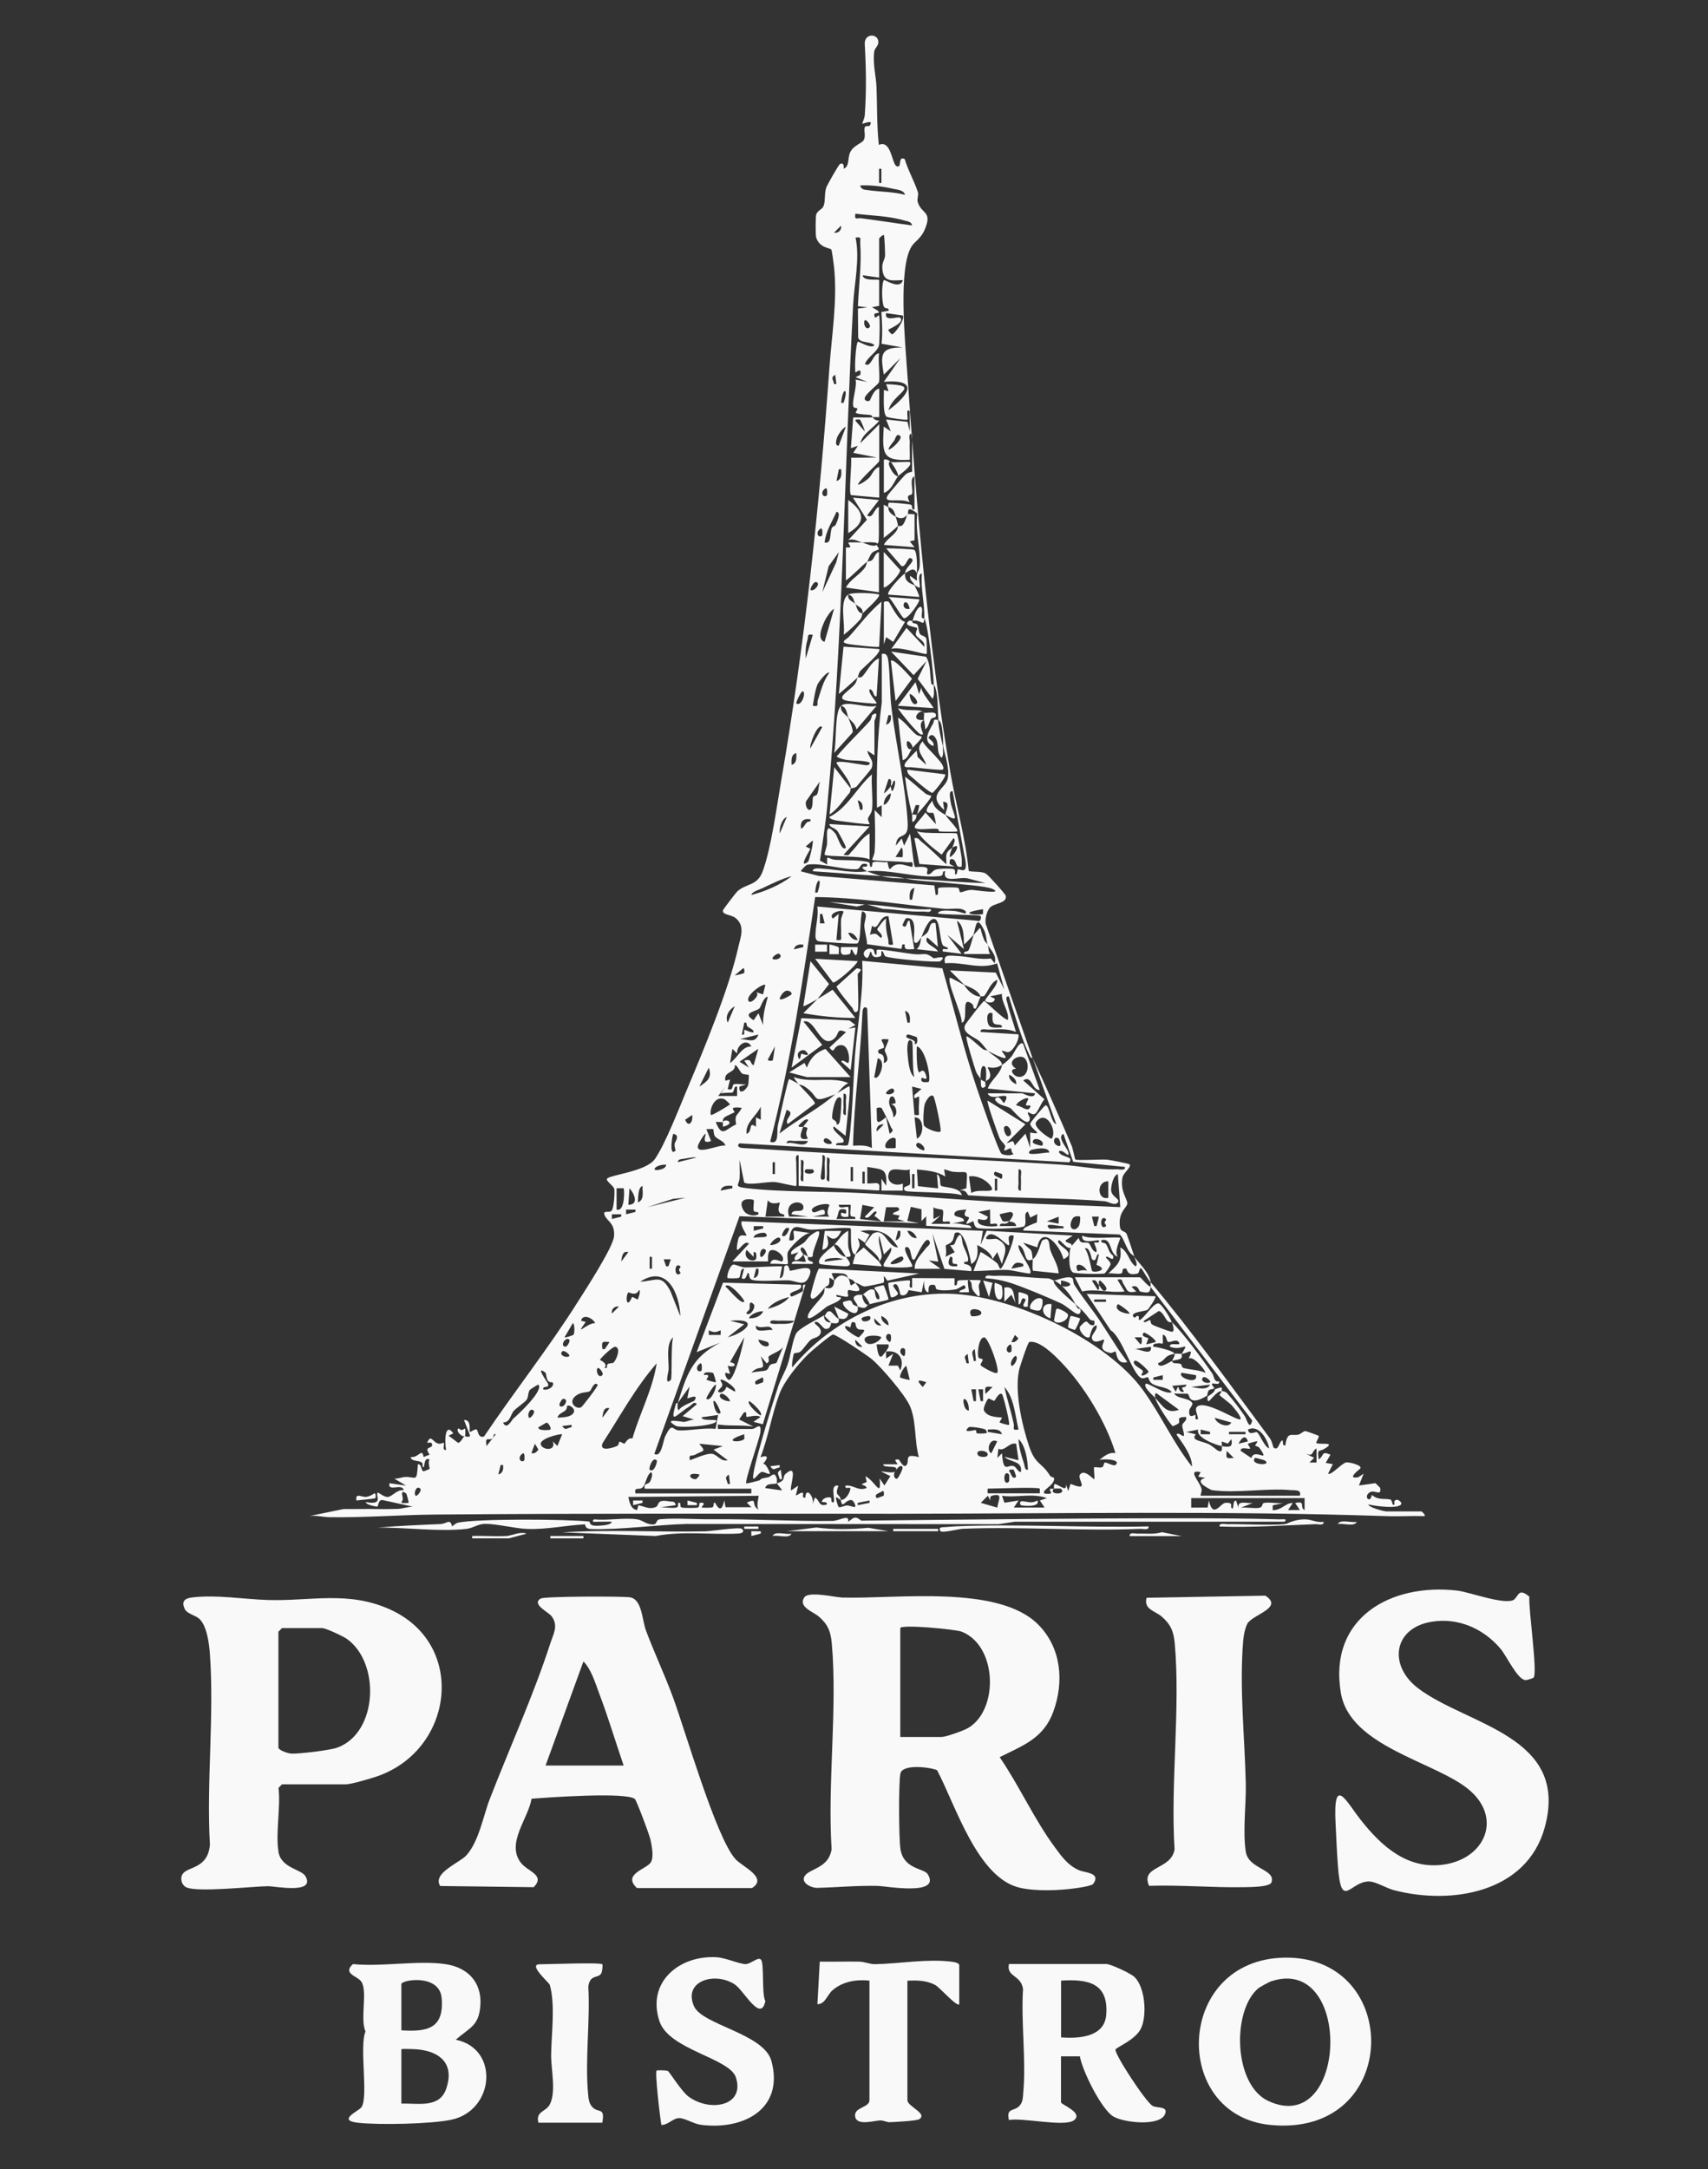 <?xml version="1.0" encoding="UTF-8"?>
<svg id="Layer_1" xmlns="http://www.w3.org/2000/svg" version="1.1" viewBox="0 0 174.6 221.69">
  <rect x="0" y="0" width="174.6" height="221.69" fill="#333333" stroke="none"/>
  <!-- Generator: Adobe Illustrator 29.6.1, SVG Export Plug-In . SVG Version: 2.1.1 Build 9)  -->
  <defs>
    <style>
      .st0 {
        fill: #f9f9f9;
      }
    </style>
  </defs>
  <path class="st0" d="M85.75,134.74l-.48-1.21,1.45.73c-.18.84-.92.44-.97.48-.03.02.06.3-.07.42-.19.18-.56.02-.66.07l-.73-.73c.09-.06.19-.57.58-.48.2.05.75.86.87.72Z"/>
  <path class="st0" d="M117.66,131.11c-.41-.49-.79-1.25-.97-1.45-.23-.25-.19.43-.39.49-1.15.31-1.05-.46-1.18-.49-.57-.12-.23.42-.52.49-.36.09-.89-.06-1.3,0,.91-.87,1.43-1.2,1.21-2.66.82.37.86,1.42,1.57,1.93.28-.15-.04-.72-.12-.97.61.84,1.5,1.56,1.69,2.66Z"/>
  <path class="st0" d="M120.8,138.36c-.03.06.07.29-.04.43-.15.19-.68.19-.92.29,0-.16.28-.46.24-.73.21-.04.49.03.73,0Z"/>
  <path class="st0" d="M124.91,142.23c-.3-.27-1.06.74-1.33.97-.21.01-.14-.32-.12-.48.24-.15.73-.44.73-.73,1.11-.45.57.05.73.24Z"/>
  <path class="st0" d="M90.82,51.82c-.08.46.34.77.73.97.08.22.25.77.24.97-.47.41-.95.84-1.45,1.21v-3.39s.46.26.48.24Z"/>
  <path class="st0" d="M95.9,73.58c.11,1.21.25,1.59.48,2.66,0,.35.11.95-.12,1.21-.63-.57-.16-1.53-.73-2.17-.33-.37-.6.02-.6.12,0,.14.66.41.48.85-1.15-.44-.46-1.54-.02-2.31.12-.21-.06-.52.51-.35Z"/>
  <path class="st0" d="M88.65,89.05c.42.18,1.02.38,1.45.48-2.34-.12-4.67-.34-7.01-.49-.05-.41.84-.27,1.1-.25,1.47.08,2.98.48,4.46.25Z"/>
  <path class="st0" d="M92.52,89.78c-1.02-.04-1.43-.01-2.42-.24,1.01.05,1.44.03,2.42.24Z"/>
  <path class="st0" d="M92.76,52.55c.09-.06.52.03.73,0v2.66s-.49.12-.49.12l.49.6-3.14-.24c.32-.71,1.43-1.13,1.45-1.93.03-.03.27.06.42-.06.29-.22.5-1.12.55-1.15Z"/>
  <path class="st0" d="M100.73,110.56c-.05.08.06.43,0,.48-.61.51-.41-.57-.48-.72.01.02.46.27.48.24Z"/>
  <path class="st0" d="M81.64,110.81c-.11-.15-.54-.68-.48-.72,1.81.64,3.89-.1,5.56.6-.53.26-.84.75-1.21,1.09-2.76,1.12-1.53.4-3.26-.74-.26-.17-.45-.15-.61-.23Z"/>
  <path class="st0" d="M47.55,146.82c.11-.06.5.15.49-.14l-.61-1.56c.8-.04.51,1.1.6,1.21.07.08.53-.35.7-.23.15.1.12.91.75.71,3.11-4.62,6.6-9.03,9.58-13.75.78-1.23,3.62-5.59,3.71-6.71.11-1.36-.71-1.53-.96-2.15s.53-.15.74-.51.3-1.72.25-2.16c-.04-.33-.92-.84-.74-1.07.29-.39,4.01-.73,4.89-2.01,1.08-1.58,2.41-5.05,3.21-6.94,1.77-4.21,4.35-10.39,5.32-14.74.24-1.05.69-2.09-.24-2.91-.48-.42-1.44-.33-1.33-.83.03-.12,1.35-1.83,1.46-1.93.93-.83,2.03-.55,2.58-2.01.89-2.37,1.47-6.79,1.93-9.43,2.37-13.75,3.91-28.08,4.9-41.99.24-3.43.84-6.94.48-10.39-.03-.3-.22-1.71-.28-1.78-.15-.17-1.21-.15-1.55-1.24-.07-.23-.06-2.09,0-2.31.12-.42.6-.55.74-.85.23-.51.08-1.25.28-1.89.08-.27,1.29-2.39,1.42-2.45.38-.18.42.23.36.48.63-.21.41-1.05.66-1.63.32-.74,1.21-.96,1.39-1.27.25-.43.02-.91.11-1.3.06-.24.46-.13.48-.16.58-.77-.67-.19-.72-.24-.03-.03.22-.52.25-.84.18-2.5.14-4.82,0-7.29-.06-1.15,1.42-1.12,1.39-.17-.01.37-.38.58-.42.93-.16,1.34.18,2.43.23,3.62.08,1.98.02,3.94.24,5.92,1.28-.56,1.32,1.93,1.81,2.17.61.3.07-1.1.84-.72.31,1.1,1,2.3,1.34,3.38.1.31-.11.65-.02.98.36,1.3,1.56.91.71,2.87-.38.88-.99,1.18-1.31,1.66-1.43,2.18-.67,9.89-.48,12.75.94,13.7,2.09,27.48,4.42,41.03.58,3.37,1.54,6.67,1.88,10.09.48.12,1.36,0,1.77.28.28.19,1.99,2.08,2.02,2.27.12.78-1.21.71-1.63,1.2-.32.36-.51,1.16-.43,1.64l4.79,13.72s-.18,0-.25-.16c-.93-1.91-1.51-4.11-2.17-6.13-.44-.06-.19.49-.13.74.22.97.59,1.93.86,2.89-.85-.37-1.87-.28-2.78-.24-.29.01-.9-.18-.84.24l3.87.24c.12.53-.5,1.62-.96,1.8-.25.1-.64-.19-.73-.11-.11.09,1.62,1.61-1.45,0,.53.49,1.5.95,1.45,1.45.4-.26.64-.5.96-.85.27-.3.83-1.69,1.21-1.32l1.7,4.71c-.81.08-.78-1.58-1.69-.97l2.17,1.93c-.32.31-.67,1.3-.96,1.48s-.64-.22-.72-.14c-.1.1.2.46.19.61-.12,1.19-1.79-.9-1.96-1.02-.4-.29-1.28-.25-1.62-.93.46-.66.86.53.96.36.95-1.53-1.31.04-1.69-.97h3.51c.15,0,1.22.68,1.33,0l-4.83-.49c.26-.84,1.36-1.54,1.45-2.42-.8.52-1.39.19-1.45.24-.04.03.27.52.25.85-.03.47-.41.48-.5.6.13-.16.1-1.34,0-1.45-.53-.59-.51,1.14-.48,1.21-.09-.2-.35-.41-.5-.83-.16-.46-1.07-3.38-.95-3.52s1.49,1.19,1.71,1.31c.17.1.36.08.47.14-.26-.24-.51-.65-.85-.96-.45-.42-1.88-.84-1.46-1.69.07-.14,1.79-2.42,1.94-2.42s1.89,1.83,2.42,1.93c.17-.83-.66-1.72-.61-2.66l-1.21.25.48.24c-.02.52-.73.42-.97.24-.18-.14,1.4-1.66,1.21-2.17-.67.3-.88,1.09-1.29,1.62-.09.11-.38.05-.4.08-.3-.71-1.09-.91-1.69-1.21l-1.45-1.45,4.69.22.87,1.71-.73-2.66c-1.72.7-3.54-.18-5.32,0-.23-.98.46-.78,1.34-.74,1.12.05,2.18.41,3.34.25l.39.49c.28-.85-.53-1.44-.72-1.93-.14-.38-.11-.93-.36-1.45-.82-1.7-.84-.29-1.09.48-.31.32-.61.71-.96.97-.04-.74,0-1.99-.73-2.42l.72,2.9-1.69-1.45,1.45,1.93-1.93-.24c-.09-.43.34-.16.48-.24.27-.16-.39-.24-.48-.41-.35-.68-.25-2.58-.85-2.67s-1.15,1.4-1.33,1.88c.16-.16.39-.23.6-.49.34-.42.17-1.14.85-.96l.24,2.42-1.09-.97c-.45.67.88.94,1.09,1.45l-2.17-.24c.45-.4.35-.88.48-1.21-.17.16-.44.8-.72.48-.22-.24.48-2.65-.84-2.43-.08.01-.4.7-.37.73.51.5.38-.61.72-.48l.48,2.9c-.54,0-1.07.2-.97-.48h-.24s-.1.46-.1.46l-3.51-.48c-.03-.61-.23-1.19-.28-1.8s.5-1.34-.22-1.57c-.25.67-.09,3.01-.48,3.28-.16.11-3.82-.15-4.01-.22-.33-.13-.3-.48-.28-.82.03-.88.32-1.79.18-2.72l16.32,1.45c.42.18.47-.39.36-.49-.17-.14-3.74-.1-4.35-.25.08-.43,1.25-.27,1.59-.26.45.02.77.17,1.19.26.32-.23-.32-.46-.49-.48-.56-.06-1.13.05-1.68,0-4.38-.43-8.77-1.16-13.16-1.2-1.25,8.39-2.47,16.8-4.6,25.01.96.36.66-1.08.78-1.63.16-.69.99-4.59,1.15-4.77.04-.04.76.38.96.48.32.44,1.74,1.74,1.68,2.03l-2.77,2.08c-.43-.53.9-1.1-.12-1.45l-.73,2.42c1.9-1.49,4.06-2.53,5.8-4.11.5-.2,1.06-.63,1.33-.72.24-.08-.35,4.63-.37,5.07l-1.2-.97c-.31.33.84,1.07.96,1.33.29.62-.83.11-.72.6.3-.05,1.03.11,1.18-.02.36-.3.65-8.07.75-9.28.26-3.18.89-6.34.73-9.55l8.19.76c1.16,4.03,2.15,8.13,3.48,12.11.29.86,2.27,6.65,2.58,6.85.22.15,1.01.24,1.22,0-.3-.12-.14-.61-.35-.56-.17.04-.53.29-.61.2-.05-.05.17-.31.09-.48-.12-.26-.44-.44-.59-.84-.18-.47-1.32-3.61-1.19-3.76l3.87,2.42-1.93,1.93c.65-.13.62-.47.84.24l1.09-1.21.48,1.45v-1.57c1.64.33-.1-.39.02-.94.03-.12,1.44-1.84,1.56-1.84.4,0,.54,1.82,1.09,1.93l-2.42-6.77c1.34,2.87,2.71,5.97,3.98,8.95.15.35.33,1.38.39,1.43.15.13,2.67-.03,3.24.02.3.03,2.22.4,2.3.48.24.26-.63.86-.72,1.33-.27,1.41.48,2.14.49,2.66,0,.43-.97.85-.75,2.42.07.54.55.34.7.75.27.72.51,1.5.77,2.26-.06-.08-.29-.2-.44-.39-.44-.56-.72-1.68-1.07-1.86l-9.85-.41c-.02-.31.52-.45.76-.57.88-.43.55.08.69-1.11l-.73.36-.24-.6c-.53.1-.06,1.03-.35,1.46-.19.29-4.35.36-4.82.2-.36-.13-.34-.62-.41-.67-.08-.06-.59.32-.7.22-.09-.08.25-.4.26-.59s-.8.05-.26-.86c-.33.09-1.04,0-1.21.36-.25.56.97.27.96.84l-1.21.24c.42-.03.81.02,1.21.12.27.06.78.01.72.36l-4.59-.24v-.97s-.48.48-.48.48v-1.2s-1.09-.25-1.09-.25l-.36,1.44,1.21.24-18.36-.72-8.71,24.29c.74.43.89-1.35,1.11-1.79.74-1.52.72-.64,1.41-.61,1.11.04,2.55-.29,3.74-.16l.26-1.42-1.69.24c0,.49,1.92.06,1.45.48s-3.67.64-4.11.38c-1.37-.82.63-.39.82-.39.35,0,.74-.26,1.11-.23l-1.21-.36,1.45-1.21c-.23-.39-.54.09-.75.22-1.4.87-2.04,1.97-1.38-.29.02-.07.19-.04.19-.05-.03.11-.08.71.12.72.16-.43,1.52-.89,1.57-.97.54-.79-.68-.19-.72-.24l.24-1.21-1.21,1.69c.91-2.89,1.43-4.68,4.35-6.17l-2.42.97,2.69-7.1,7.94.21c.4.7-1.57.61-.96,1.21.05.04,1.13-.48,1.16-.54.15-.24-.16-.75.28-.67l-4.35,14.26-.96-.25.72-.48c-.35-.32-1.34.04-1.42-.03-.12-.1.14-.56-.27-.45l-.49.72,1.45.73c-1.12-.18-2.17-.05-3.31-.18-.47-.06-.3-.05-.31.42h3.51c.35,0,.97-.81.83.35-.09.71-1.64,5.03-1.44,5.21.05.05,1.17-.25,1.33-.3.25-.08-.11-.16.87-.31.38-.06.64-.68.9.05.07.2,0,.46.04.56-.42.14-1.05-.07-1.21.48l1.69.24c.08-.07-.4-.53-.48-.72,1-.33.49-.64.89-.98,1.39-1.18.34,1.43.56,1.7l.72-.48-.24.97c.08.09.54-.37.71-.23.11.09-.16.57.26.47.04-1.2.98-.02.73.72l.24-.72c.55.28.33.96,1.21.72.12-.43-.58-.11-.48-.36.12-.3.53-.42.84-.37.25.04-.05.6.36.49.16-.45-.43-1.87.48-1.69-.43,1.16.12.73.24,1.45-.15-.02-.4-.33-.48-.24-.07.08.21.93.25.96.16.11.62-.15.87-.15s.75.21.81.15c.13-.13-.15-.68-.36-.7-.69-.06-.92,1.03-1.09-.03.58.09,1.08-1.05.96-1.21-.06-.09-.58.18-.48-.24.86-.09,1.3.61,2.17.24-.18-.47-1.04-.2,0-.6l-.13-.6c1.02.51,1.64,2.34,1.45.23l.49.72.61-.96-.97-.48c.3,0,1.27.23,1.45,0-.28.48.03.85.24.72.06-.03.66-1.02.49-1.21-.24-.26-.64.35-.72.48.6-.77-1.3-.23-1.21-.72h1.45c-.11-.29-.51-.53.12-.49.06,0,.55,1.08.85.49.24-.47-.3-1.13,1.21-.73-.46-1.62-.24-3.7-.92-5.24-.51-1.15-2.9-3.95-3.91-4.79-.45-.37-3.65-2.54-3.95-2.5-.23.03-2.19,1.67-2.5,1.98-1.06,1.04-2.49,2.77-2.99,4.14-.76,2.05-1.12,4.38-1.92,6.42.94-.3.71.16.24.72.27-.26.77.92.72.97-.11.1-.6-.22-.82-.19-.27.04-.76.81-.87.68-.32-.39,2.16-8.28,2.54-9.42.25-.75.7-1.48.95-2.19.31-.87.51-2.53.89-3.22.3-.55,2.27-1.49,2.86-1.86-.08.44.27.8.73.73-.04.02,0,.74-.61.66-.26-.03-.75-.96-1.08-.66-.18.16,1,.6.5,1.28-.23.31-.67.28-.96.55-.33.3-.67.87-1.01,1.16-.18.15-.52.1-.65.19-.06.04-.29,1.28-.17,1.41,4-4.82,10.31-7.9,16.68-7.49s15.53,4.81,19.17,9.83c1.81,2.5,3.09,5.38,5,7.81.04-1.11-.96-2.37-1.57-3.26.11-.34.64.22.72.12.13-.15-.17-.83-.14-1.1.04-.29.52-.42.38-.84-1.14.04-.51.32-.76.66-.02.03-.54.29-.57.29-.17,0-1.76-2.41-1.81-2.89.79.84,1.14,1.67,2.42,1.21l-2.3-1.69c-.21-.01-.14.32-.12.48-.21-.23-1.29-1.12-.97-1.45.16-.16,2.11,1.21,2.66.85-.52-.58-1.45-.47-2.03-.87-.29-.2-.34-.6-.42-.65-.07-.05-.4.2-.68.08-.89-.4-2-4.25-3.12-4.87l-2.45-3.72,7.01.24c.14.13-.66,1.27-.79,1.38-.19.17-1.99.22-1.38.79.11.11.32-.35.48-.09.06.1-.1.4.12.33.39-.12,1.42-1.79,1.91-1.68.35.08,1.21,1.52,1.35,1.92-.02-.02-.26.04-.39-.08-.31-.26-.45-.9-.93-1.07l-1.57,1.03c.08.33.58-.17.69-.09.03.02.02.35.19.45.29.17,1.54.62,1.9.72.52.14.21-.68.12-.96,1.24,1.21,3.05,3.7,4.11,5.21.24.34.15.92.72.84.08.47-.57.13-.73.24-.1.07.24.38.24.48-.5.2-.62-.04-.73.73-.34.21-.94.54-1.33.5-.57-.06-.46-.51-.65-.68-.05-.05-1.15.03-1.4-.06.25.58,1.47.45,1.83.96.17.25-.27.51-.29.84-.07.91.57.37.61.41.12.11-.15.55.27.45.08-.38-.47-1.06,0-1.34.96-.56,4.12,1.58,4.35,1.34.18-.19-.69-1.21-.88-1.42-.21-.24-1.21-.97-1.25-1.04-.05-.08.29-.36.2-.44.02.02.38.02.58.25.56.61,1.32,1.63,1.8,2.33.19.28.49,1.57.76.45l-10.39-13.66c-.03.63-.24.66-1.05.48-.18-.04-.18-.77-.89-.48l.48.48c-1.04.19-.87-.14-1.3-.75-.21-.29-.02-.6-.63-.46l.73,1.2c-1.47.19-2.97-.32-4.34,0l-.74-1.45h6.65c.1,0,.77.9,1.09.97,0-.15.02-.35,0-.48,4.14,4.92,8.32,10.74,12.2,15.97.23.32.33.92.38.95.49.38.57-.58.84-.72.23-.12-.06.61.36.48.2-1.46.62-.94,1.33-1.09.26-.06.47-.36.73-.36.07,0,1.28.44,1.34.48.1.07-.28.68-.25.72.19.25,2.26-.2.77.65-.5.28-.66-.1-.52,1.04.63-.38.19-.9,1.21-.48l-.49.84.73.13-.48.96c.27.26,1.4-1.07,1.85-1.14.32-.05,1.82.33,1.39.67-.47.37-1.22,1.05-.14.84l.53-.36-.48,1.21,1.69-.24.48.48c.16.95-.59.12-1.09.47-.66.46.09,1.19.24.25.66.58,1.28.33,1.9.48.2.05.18.76.4.49.05-.07-.05-.25,0-.32.3-.4.72.12.72.2-.01.68-2.86.27-3.38.12.04.34,1.69.72,1.81.72h3.63s.56.45.24.48c-1.29-.04-2.59.05-3.88,0-16.65-.56-33.54-.25-50.28-.24-15.64,0-31.29-.05-46.92.08-3.57.03-7.35.33-10.82.27-.66-.01-1.37-.22-2.07-.11l3.51-.72c1.21.01,2.42-.03,3.63,0,.72.01,1.12,0,1.92-.02.51-.01,1.06-.23,1.58-.22l-3.07-.67c-.48-.13-.46.55-.58.65-.05.04-1.23-.19-1.18-.45,1.88.32.95-.66,1.21-.97.06-.07.65.49,1.05.44.45-.05.97-.81,1.61-.68-.11-.78-1.69.23-1.45-.72l1.69.24-1.21-.72c.38.05.78-.15,1.13-.16,1.15-.03,1.16.6,1.29-1.3.42-.05.3.71.6.72.03,0,.58-.22.6-.25.03-.04-.21-.71,0-.96-.72-.33-.41,1.13-.72.72-.02-.03.05-.3-.07-.4-.34-.27-1.1-.08-1.14-.57.82.11,1.14-.99,1.32,0l.61-.25c-.69-.95.41-.52.24-1.09-.07-.23-.29-.09-.49-.12.36-.87.52-.16,1.05.06.3.13.62-.09.64-.06.12.21-.22.79.25.73-.18-.79-.14-2.91.73-1.69l-.48.24.97.73c.32-.04.42-.54.72-.72-.22.24-.98-.44-.72-.73.07-.08.22.14.36.14.13,0,.32-.17.36-.14.03.02.03.7,0,.73ZM90.1,18.7v-1.45h-.24v1.45h.24ZM92.52,19.91c-.14-.5-.78-.51-1.2-.61-1.08-.25-2.28-.4-3.39-.35.1.45.48.44.84.49,1.23.17,2.53.15,3.75.47ZM93.24,23.05c-.07-.43-.49-.42-.81-.52-1.6-.47-3.34-.48-4.99-.69-.11.72.16.41.61.47,1.73.22,3.46.5,5.19.73ZM85.26,23.78c.44.08.8-.27.72-.72l-.72.72ZM90.82,51.82s-.07-.33.04-.43c.08-.07,1.96.12,2.22.18.3.07,0,.59.4.49v-3.38c-.54.21-.12,1.3-.24,1.78-.07.25-.75-.06-.24.88-.99-.54-3.14.33-2.06-.97.45-.54,1.11-1.33,1.57-1.82.29-.31.73-.31.73-.35v-3.87c-.43-.05-.23.55-.24.84-.03.6.02,1.22,0,1.82-2.95.18-2.78-.79-2.66-3.39l.72.48-.48-1.21,2.18.24.24.97v-2.05c-.45-.42-.15.74-.24.85-.07.08-1.96-.17-2.12-.29-.43-.31-.26-2.16-.29-2.73l.48.12-.24-.72c3.8.14.69.87.24,2.66,2.1-1.57,3.19-3.19-.48-2.9l1.69-2.42-1.69,1.69c-.34-2.03-.41-2.8,1.93-2.78l-2.17-.38c.13-1.02.06-2.18-.01-3.24l.73-.13c.09-.38-.32-.13-.47-.41-.25-.47-.24-2.44,0-2.73.07-.08,1.67,1.06,1.93,0-1.32.09-2.08.17-2.1-1.38,0-.44.28-.77.29-1.16,0-.3-.06-1.98-.13-2.06s-.48.31-.48.36v3.99l-1.69-.24c.07.64,1.56.38,1.69.48v2.65s-.73.13-.73.13c1.43.8.25.49.24.73-.01.72.39.03.48.12.11.1.06,2.67,0,3.02-.12.68-1.19,1.22-1.44,1.94.64.45.78-1.06,1.45-1.09-.14.64.13,2.5-.03,2.98-.06.18-1.23,1.07-1.41,1.49-.17.39.31.49.48.36.07-.06.41-1.2.97-1.21v2.9c-.24,0-.48,0-.72,0,.09.06.21.34.72.36-.57.75-1.73,1.33-1.93,2.3l1.93-1.93v3.75c0,.16-2.03,1.92-2.18,2.42.29,0,.93-.49,1.13-.68.33-.33.49-.97,1.05-1.13v3.14s-2.88-.26-2.88-.26c-.27-.17.1-3.22,0-3.82l2.64-.02-2.42-.48.48-.72-.72.24.24-3.14c.64-.01,1.29.02,1.94,0-.01,0,.07-.18-.16-.24-.29-.07-1.39-.05-1.53-.26-.02-.04.23-.3.16-.42-.04-.06-.35-.02-.4-.2-.16-.59.41-2.04.23-2.75l1.21.24-1.21-.48.48-.24c.19-.85-.47-.21-.48-.24-.13-.32.02-2.98.24-3.15.08-.06,1.35.78,1.69.36-.41-.43-1.47-.18-1.66-.76l-.03-2.99.97-.12-.97-.12c.09-2.14.39-4.26.24-6.41-.03-.48.19-.7-.48-.6.46,2.18-.13,4.65-.25,6.88-.91,17.12-1.04,34.2-2.65,51.26-.17,1.84-.48,3.7-.74,5.53l.74.4c-.07-1.18.05-.53.84-.48.98.07,2.42-.01,3.36.23.29.08.05.49.28.49s0-.43.27-.49c.39-.1.97.07,1.41,0,.29,1.37.17.39.99.25.56-.09,1.03.17,1.56.25.11-.72-.16-.41-.61-.48-.68-.1-3.36-.13-3.5-.25-.03-.03.23-.53.25-.84.1-1.41.03-2.83,0-4.24l.72.72v-1.21s-.48.25-.48.25c-.06-3.59.01-7.19.49-10.75v-4.96c.56-.18.64.43.69.86.16,1.44.12,3.06.29,4.55.44,3.71,1.49,8.29,1.67,11.88.09,1.9-1.1.74-1.21,2.29l.6-.73.24.73.6-1.21c.12.48.37,3.26.5,3.37.11.1.83-.11,1.22.12.26.16-.29.86.34.61.16-.07.29-.4.73-.48.33-.06,1.37-.09,1.66-.01.25.07.12.44.16.49.2.28.24-.42.28-.45.19-.17,1.23.87.65-1.56l-1.18-6.44c-.41-.06-.26.58-.24.84.15,1.43,1.25,2.57-.49,1.57.03.21,1.41,1.53,1.21,1.69-.07.06-1.69.03-1.77.01-.45-.1.46-.36-1.25-.25-2.31.15-1.09-.43-.24-1.69l1.08,1.21c-.03-.26-.17-1.02-.28-1.16-.06-.08-1.43.33-.08-1.25.09.71.72,1.1,1.33,1.45-.04-.35.65-1.38-.25-1.33l.13.84c-1.89-1.65.15-2.11.36-3.27.19-1.03-.28-2.32-.48-3.26,0-.46,0-2.51-.48-2.66-.08-.9-.02-3.13-.48-3.63,0,.44.11,1.09-.12,1.45l-1.52-2.05.91-1.82-1.33,1.45-2.3-2.41,3.58.53c.5.83.37,1.88.53,2.71.04.23.22.12.25.14,0-1.03-.62-6.4-.97-6.77-.03.94-.28.08-1.21.24-.09.38.35.17.5.4.18.28.1.72.3.98.12.16.53.16.63.47.02.07.08,1.48.02,1.53-.13.13-2.99-.85-3.62-.48l1.57-2.17,1.81,1.93c.13-.61-.68-.83-.84-1.2-.1-.24.17-.62.11-.71-.1-.14-1.58-.21-.81-.75.07-.05.28.06.33,0,.08-.07.31-1.29.85-1.45.27.19.06.75.11,1.07.03.21.23.11.25.14.06-1.54-.39-3.04-.24-4.59-.55.05-.09,1.27-.24,1.45-.05.06-.33-.18-.48-.24-.18-.37-.58-.53-.48-.97,1.09.78.53.53.72-.24.05-.22.23-.33.26-.82.09-1.72-.48-3.54-.25-5.31-1.2-.95-.86-.06-.98.08-.4.47-.71.49-1.21.24-.15-.4-.19-.82-.73-.97ZM92.27,32.24l-1.69-.24c-.2.96,1.23.28,1.45.48.5.48-1.16,1.14-1.21,1.21-.07.09.31.47.36.48.27,0,1.42-1.62,1.09-1.93ZM88.89,33.45c.2-.2-.37-.86-.48-.72-.22.27.09,1.11.48.72ZM85.5,39.25l-.12-.96c-.52.35-.2.45-.12.96h.24ZM86.23,41.18c.58-1.65-.13-1.61-.24,0h.24ZM87.92,42.88s-.51-.09-.48.12l.96,1.09c-.01-.21-.43-1.17-.49-1.21ZM85.74,45.54l.73-1.93c-.36.17-.78.79-.91,1.14-.08.22-.24.85.18.79ZM92.03,44.57c-.39-.41-.52.34-.62.46-1.73,2.1,1.02-.04.62-.46ZM85.51,49.16c.55-.15.52-.75.48-1.21h-.24s-.24,1.21-.24,1.21ZM84.54,50.61s.09-.71-.12-.72c-.68.38-.25,1.09.12.72ZM85.41,53.67c.1-.23.64-1.33.1-1.36-.46,1.04-1.1,1.97-1.21,3.14.76.16.49-.97.74-1.5.08-.17.34-.2.37-.27ZM84.05,54.72s.09-.71-.12-.72c-.68.38-.25,1.09.12.72ZM84.06,60.53l1.42-3.05.27-1.06-1.04,1.45-.65,2.66ZM83.57,59.56c-.38-.36-.77.68-.72.72.29.25.96-.5.72-.72ZM84.29,65.6l.97-3.38c-.3.13-.78.88-.91,1.14-.26.56-.92,1.96-.06,2.24ZM83.09,64.88c-.63-.11-.43.1-.55.52-.18.64-.22,1.23-.17,1.89l.72-2.42ZM84.78,68.75c-.28-.17-1.16,1.07-1.19,1.15-.26.61-.39,1.56-.5,2.23.72.13.38-.19.51-.57.34-1.01.53-1.92,1.18-2.81ZM81.4,71.88c.42.38,1-.86.72-1.21-.18-.22-.78,1.16-.72,1.21ZM90.58,74.06c.47-.12.54-.53.48-.97h-.24s-.24.97-.24.97ZM84.05,74.31c-.45-.49-1.34,1.85-1.21,2.17l1.21-2.17ZM80.92,78.17c.55-.15.5-.75.48-1.21-.55.15-.5.75-.48,1.21ZM91.07,80.35c-.01-.27.17-.79-.24-.72l-.48,1.45c.3-.16.5-.48.72-.73.07,1.51.76-1.05.24-.48-.02.02.02.2-.24.48ZM83.81,79.87l-1.34,1.92c-.25.29,0,.98.26.98.42,0,.31-1.03.37-1.27.05-.2.38-.16.45-.36.14-.36.14-.87.26-1.26ZM90.34,82.28c.45-.18.75-.78.72-1.21-.45.18-.75.78-.72,1.21ZM79.71,85.18l.72-1.69c-.54.23-.78,1.16-.72,1.69ZM82.85,83.73c-.76-.11-1.08.23-.96.96.43-.15.4-.8.96-.73v-.24ZM82.6,88.08c.09-.07.57-1.84.48-2.18l-.72.61.48.24c-.03.12-1.31,2.12-.25,1.33ZM92.27,87.6s.09-.9-.12-.97l-.61.96c.19-.02.68.05.72,0ZM88.65,89.05c-.1-.04-.5-.28-.49-.36.06-.28.57.09.48-.36-.78-.26-.6.47-1.07.5-1.33.1-3.94-.74-5.09-.44-.04.01-.6.51-.61.66l1.82.47,11.82.97.14.97c.49.08.03-.68.37-.74.3-.05,1.62-.05,1.89.01.19.05.14.47.26.46.29-.01.68-.27,1.23-.24.31.02,3.27.47,2.06-.1-.67-.31-3.5-.49-4.48-.6-1.56-.18-2.95-.15-4.47-.48,2.75.12,5.47.42,8.22.48l-1.81-.48c-.87-.2-2.61.58-2.3-.73-.44-.05,0,.44-.58.5-2.26.24-5.06-.73-7.39-.5ZM80.91,89.54c-1.02.29-2.03.78-2.98,1.24-.33.16-1.06.33-1.12.69,1.35-.35,3.06-1.06,4.11-1.93ZM83.57,91.22c.58-1.65-.13-1.61-.24,0h.24ZM93.24,91.95l.24-1.21c-.56.15-.51.76-.48,1.21h.24ZM100.49,93.4s-.01-.33,0-.48c-3.08.49-.17.66,0,.48ZM86.23,93.16c-.28-.23-1.63.2-1.09.72l.6-.48-.24,2.66c.67.1.46-.11.48-.6s-.04-.98,0-1.46c.02-.31.28-.81.25-.84ZM84.3,94.37l-.24-.96h-.24s0,.96,0,.96h.48ZM90.82,93.64c-1-.12-.98,1.59-1.68.97-.27,1.45-.37.74.36.83.23.03.5.49.6.38.24-.27-.43-.69-.43-.85,0-.07.69-1.01.91-1.09-.06.73.03,1.39.21,2.1.11.42-.17.67.51.56l-.48-2.9ZM87.68,96.06c-.17-.39-.53-.8-.97-.72.17.39.53.8.97.72ZM82.12,96.55c-.43-.07-.85.01-.97.48l.97-.24v-.24ZM79.7,97.51c-.2-.2-.86.37-.72.48.27.22,1.11-.09.72-.48ZM76.08,99.44s.08-.51-.12-.48l-.85.72c.18.01.94-.2.97-.24ZM78.25,100.66c-.23-.22-2.19,1.15-1.69,1.69.24.25,1.22-.71.72-.96l.72.24.24-.97ZM80.91,101.62c.08-.13-.16-.41-.49-.37-.42.05-.77.81-.71.86.21.17,1.17-.43,1.21-.49ZM78.01,104.76c-.05-1.03.24-1.93.48-2.9-.48.06-.71,1.09-.88,1.22-.4.32-1.82.43-.57,1.19l.49-.72.48,1.21ZM74.39,104.52l.72-1.69c-.59.38-1.02,1-.72,1.69ZM88.65,103.07c-.26-.3-.47-.04-.48.36-.2,4.56-.86,9.1-.97,13.66.67-.02,1.32-.09,1.93.24l-.48-14.26ZM93,104.52c.04-.46.07-1.06-.48-1.21l.24,1.21h.24ZM101.46,103.55c-.73-.27-.57.93-.38,1.23.23.35.96.22,1.34.22.05-.46-.63-.13-.86-.46-.16-.24-.09-.69-.1-.99ZM76.4,104.91c-.15-.14.05-.48-.32-.39l-.24,1.21c.42.1.15-.36.26-.46.08-.07.66.34.95.21-.04-.31-.42-.37-.64-.58ZM77.53,105.73l-1.93.48c.82-.06,1.56.52,1.93-.48ZM93.71,105.99s-.88-.32-.95-.26c-.57.51,1.05.38.73.96.39.1.28-.61.22-.71ZM90.82,106.22c-1.29-.12-.4.22-.46.83-.02.16-.88.11-.5.62.05.06.64-.06.48.97.78-.21.11-1.02.1-1.33,0-.12.46-1.01.38-1.09ZM76.8,106.94c-.45-.89-1.53-.11-1.45.73l-.48-.48-.24,1.45c.74-.48,1.19-1.73,2.17-1.69ZM93.24,106.46c-.55-.64-.5.9-.48,1.08.07.69.14,2.19.72,2.54-.24-.55-.12-3.49-.24-3.62ZM78.98,108.39c.05-.05.2-1.2.24-1.45l-.72,1.33c-.03.21.46.14.48.12ZM94.93,110.57c.29-.35-.33-3.45-1.21-3.63-.02.48-.04,2.45.24,2.66.08.06.44-.63.72.37.2.74-.66-.26-.48.48.05.22.7.15.73.12ZM77.53,107.18l-1.93,1.33.96.6-.48-.72c.88-.22.5.28.96.48l.48-1.69ZM104.79,108.2c-.49-.61-2.13.3-.91,1.03-.81,0-.3.72.16.81.97.2,1.29-1.16.76-1.84ZM89.37,110.08c.44.5,1.34-1.69.36-1.93l-.36,1.93ZM76.55,109.87c-.08-.07-.48-.02-.69-.16-.24-.16-.54-.96-.74-.83-.02.01.06.26-.18.48-.36.32-.93.36-.79,1.09l.48-.12-.24.97c.65.23.39-.43.64-.49.39-.08.88.05,1.29,0l-.73.24c-.11.94.68.4.89-.16.02-.05.1-.99.06-1.02ZM71.49,111.05c.81-.53,1.34-.93.96-1.93l-.96,1.93ZM103.88,110.81c.08-.44-.33-.79-.72-.97-.08.44.33.79.72.97ZM74.14,111.05l-.72.96h1.93s0-.96,0-.96c-.38-.07-.23.41-.47.6-.1.07-.96-.02-1.22.12l.48-.72ZM94.21,111.29l-.97-.24.24,2.9c.49,0,.48.14.45-.34-.03-.56.05-.99.03-1.47-.01-.29-.62.49-.48-.24l.72-.61ZM91.31,111.29c-.2-.2-.86.37-.72.48.27.22,1.11-.09.72-.48ZM86.47,113.95c-.01-.44.03-.89,0-1.33-.02-.3.19-.9-.24-.84.01.44-.03.89,0,1.33.02.3-.19.9.24.84ZM91.55,112.74c-.02-.86-.66-.96-.66-.07,0,.49.5.97.42,1.52.55-.23.33-1.33-.25-1.33l.48-.12ZM95.41,112.02c-.38-.3-.86.7-.9.9-.1.48-.17,1.64-.07,2.07.07.31,1.49.86,1.7.65.15-.15-.58-3.51-.73-3.62ZM74.08,112.35c-1.15-.49-1.62,1.34-1.39,1.6.08.08,1.88-.99,1.93-1.09.02-.03-.51-.5-.54-.51ZM85.99,112.26c-.56-.67-1.01,1.64-.91,2.05.04.15.53.23.43.61.34.06.34-.41.38-.64.05-.32.16-1.93.1-2.01ZM105.09,112.26c-.15-.16-1.17.36-1.21.72.55,0,1.22.81,1.45.12.07-.23-.36-.05-.44-.15-.09-.1.3-.59.2-.7ZM77.77,114.43v-1.33c-.44.95-1.6,1.66-1.45,2.78.67-.23.13-1.34.96-.72v-.97s.48.24.48.24ZM73.9,114.67c-.12.06-.52-.05-.73,0,.65,1.68,1,.7,2.08.25-.19-1.13.15-.83.58-1.7-1.52-.18-.67.33-.75.45-.03.05-.77.34-1.01.52s-.15.47-.17.48c.23-.44,1.41.14,0,.48.02-.15-.04-.41,0-.48ZM90.09,113.22c-.06-.04-.5-.08-.48.12.1,1.21-.23,1.82.97.84l.36,1.69c.57-.41.21-.41.08-.8-.09-.27-.85-1.8-.93-1.86ZM70.04,114.44c.33.84.83.27.72-.49l-.72.49ZM93.73,116.37c.76-.31.78-2.24-.24-2.17l.24,2.17ZM107.5,116.37c.63-.8-.58-3.08-1.58-1.7-.38.53,1.5,1.8,1.58,1.7ZM82.12,115.16c.08-.2.57-.65.48-.72-.26-.21-.75.38-.97.6,0,.22.32.1.48.12-.31.78-.54,1.44.48,1.21-.54-.92.48-1.11-.48-1.21ZM90.34,114.92c-.46-.08-.8.28-.72.72l.72-.72ZM102.67,115.16c-.15.15.11.96.36.96.71,0,.09-1.41-.36-.96ZM72.91,115.42c-.09-.08-.5,0-.7-.02l.48,1.21c-1.17.45-.36-.86-.6-.72-.19.11-.69.98-.74,1.2-.24,1.04,2.27-.18,2.8,0-.13-.53-.83-.61-1.08-.99-.14-.21-.11-.64-.15-.68ZM69.07,117.57s-.15-.35-.1-.71c.02-.14.6-.85-.14-.98-.13.16-.46,2.45.24,1.69ZM109.71,118.75l-1-2.87c-.72.31.39,1.47.48,1.82.25.91-.59-.41-.96,0,.22.63,1.61.43,1.08,1.09l-33.72-1.94c-.32.27-.04.46.36.48,2.74.14,5.48.34,8.21.48,8.05.43,16.12.69,24.19,1.21,1.92.12,3.87.56,5.81.48.29-.01.9.18.84-.24l-5.28-.52ZM85.02,116.85c.14-.11-.52-.68-.72-.48-.38.39.45.7.72.48ZM91.55,116.37c-.39-.39-1.36.58-.96.96.03.03.93.03.96,0s.03-.93,0-.96ZM106.53,117.09c.42-.49-.95-1.05-.96-.36,0,.19.93.4.96.36ZM108.23,116.37c-.45-.37-.76.45-.12.72.57.24.16-.69.12-.72ZM82.6,116.61c-.44,0-.89-.02-1.33,0-.29.01-.9-.18-.84.24.66-.25,1.85.55,2.17-.24ZM94.45,117.57c.25-.29-.5-.96-.72-.72-.36.38.68.77.72.72ZM107.26,117.81c-.01-.75-1.83-.34-1.93-.24-.79.75,1.87.1,1.93.24ZM81.64,121.2v-3.14c-.43-.06-.23.55-.24.84-.02.42.07,2.21,0,2.3s-1.76-.38-2.26-.4c-.74-.04-2.59.38-3.07.05l-.46-2.31c-.02.6.03,1.21,0,1.82-.03.74-.66.9.62,1.06,3.66.44,8.07.31,11.82.51,4.99.26,9.98.69,14.99.96,3.82.21,7.66.29,11.48.48l-.25-3.38c-.48.15-.68,1.17-.69,1.58,0,.78.99.93.69,1.32s-1.02-.1-1.32-.12c-4.62-.39-9.35-.28-13.98-.61-.24-.41-.35-.56-.89-.48l.71-.25c.09-2.15.28-1.51-1.32-1.67-.34-.03-.63-.2-.96-.25l.12.73c-.87-.55-1.9-.62-2.9-.72l.11,1.71,2.06.22-.12-1.45c.46.23.25.99.4,1.17.19.22,2.01.11,2.14,1-.71-.39-5.6-.27-5.8-.48-.43-.45.45-.47.49-.64.1-.45-.07-1.06,0-1.54-.59.28-1.9-.39-2.15.39-.31.95.66,1.4,1.43,1.06v.72s-2.18,0-2.18,0v-1.21s.48.72.48.72c.12-1.84-.37-1.65-1.93-1.93v1.69c.87.03,1.4-.33,1.2.72l-8.21-.48ZM84.3,120.47c.05-.06.01-1.28,0-1.57s.18-.9-.24-.84c.07.74-.08,1.46-.16,2.18-.05.47.33.32.4.24ZM71.24,118.3c-.42-.06-.81.04-1.21.11-.26.05-.78.02-.72.36l1.93-.48ZM84.78,120.72c-.01-.52.03-1.05,0-1.57-.01-.3.18-.9-.24-.84.01.52-.03,1.05,0,1.57.01.3-.18.9.24.84ZM82.12,120.72c-.01-.44.03-.89,0-1.33-.02-.3.19-.9-.24-.84.01.44-.03.89,0,1.33.02.3-.19.9.24.84ZM79.22,119.99v-1.21h-.24v1.21h.24ZM68.1,119.03c-1.21-.05-1.73.87-.41.44.19-.06.41-.22.41-.44ZM87.2,120.72v-1.45h-.24v1.45h.24ZM83.09,119.51s-.7-.03-.72,0c-.58.59,1.31.59.72,0ZM104.36,121.68c-.01-.44.03-.89,0-1.33-.02-.3.19-.9-.24-.84.01.44-.03.89,0,1.33.02.3-.19.9.24.84ZM88.4,120.96v-1.21h-.24v1.21h.24ZM102.43,119.99s-.7-.27-.72-.24c-.36.43.34.5.6.72.21.03.14-.45.12-.48ZM93.48,121.44v-1.45h-.24v1.45h.24ZM101.14,121.04c-.46-.53-1.38-.96-2.09-.8l.24,1.69c.79-.57,2.86.27,1.85-.89ZM101.94,121.68v-1.21h-.24v1.21h.24ZM113.3,120.72c-1.28.01-1.13,2.01,0,1.69v-1.69ZM65.2,122.89c.7-.25.46-1.12.48-1.69-.5.17-.42,1.27-.48,1.69ZM74.87,121.2c-.46-.04-1.06-.07-1.21.48l1.21-.24v-.24ZM63.75,121.44h-.72s0,2.18,0,2.18c.88.29.8-2.08.72-2.18ZM64.23,123.13c1.11,0,.62-1.15.12-1.69l-.12,1.69ZM70.03,122.41l-1.22.11-2.65.86,3.87-.96ZM77.05,122.65c-.1-.11-1.76-.36-1.09.97.28.55,1.04.75,1.57.48.1-.4-.42-.1-.49-.39s.08-.98,0-1.06ZM79.7,122.89s-.88.32-1.21-.24l-.24,1.69h1.93c.06-.4-.41-.13-.56-.54-.12-.31.14-.84.08-.91ZM80.91,124.1c.08-.64,1.09-.07,1.21-.61.2-.93-2.04-.89-1.45.85h1.93s-1.69-.24-1.69-.24ZM84.78,123.14c-.32-.29-2.24.2-1.69.72.27.25,1.39-.78,1.21.24l-1.21.24h1.69c-.43-.39.05-1.16,0-1.2ZM86.96,123.13h-1.21c-.05.51.79.11.97.24.04.03.03.93,0,.97-.03.03-.67.1-.73-.12-.17-.74.71.33.48-.6-.95-.19-.63.27-.97.96h1.93c.1-.4-.42-.1-.49-.39s.08-.98,0-1.06ZM89.37,123.38l-1.21-.24-.24,1.45,2.17.24-.56-.48c-.35.02.14-.41.08-.48-.29-.36-.77.95-1.21.48l.96-.96ZM91.79,123.38h-1.21s-.24,1.45-.24,1.45h2.17s-.73-.24-.73-.24l.19-.36-.67-.12c-.14-.32,1.01-.26.48-.72ZM96.35,123.65c-.06-.06-.71-.08-.93-.27v1.21s.72-.36.72-.36l-.96.85h1.93c.08-.47-.54-.11-.71-.25-.13-.1.13-.98-.04-1.17ZM64.96,123.62h-.96s0,.48,0,.48l.96-.24v-.24ZM101.23,125.06l-.02-1.44-1.21.24.97.48c-.02.61-.94.2-.96.24-.4.79,1.43.82,1.93.72.08-.47-.57-.11-.71-.25ZM103.15,124.83c.19-.23.73-.88.12-.97-.06,0-1.04.21-1.08.24-.03.02.26.66.29.68.19.15.52,0,.68.04-.44.53-.86-.07-.97.48h1.69c-.07-.44-.43-.39-.73-.48ZM63.51,124.1h-.96s0,.48,0,.48l.96-.24v-.24ZM108.23,124.34l-1.21.48,1.2.24v-.72ZM110.4,124.34c-.06-.06-.57-.09-.73.16-.63,1.04.19,1.5.61.81.13-.21.19-.9.11-.97ZM112.34,124.34h-.72l.24.96h.24l.24-.96ZM113.06,124.59c-.66-.57-.66,1.29,0,.72.08-.07-.14-.23-.14-.36s.22-.29.14-.36ZM108.71,125.31c-.38.07-2.14-.47-1.45.24.07.08,1.15-.05,1.45,0v-.24ZM64.23,127.97c-.57-.18-.67.44-.72.96l.72-.96ZM66.65,129.66v-1.21h-.24v1.21h.24ZM68.58,128.7h-.73l.24.72h.24l.24-.72ZM69.55,129.42c-.66-.57-.66,1.29,0,.72.08-.07-.14-.23-.14-.36s.22-.29.14-.36ZM69.55,134.49c-.11-2.35-1.38-5.28-4.11-3.5,1.71-.09,2.17-.82,3.11,1l.99,2.51ZM112.34,131.35c-.33-.36-.19-.6-.73-.48l.61.96c.22,0,.1-.32.12-.48.23.24.41.79.72.48.22-.22-.39-.78-.6-.96-.22,0-.1.32-.12.48ZM75.25,131.94c-.22-.18-.82-.81-1.11-.47.31.22,1.6,1.87,1.93,1.57.12-.11-.66-.96-.83-1.1ZM65.2,132.81s.37-.92.12-.97c-.3.7-1.04.2-1.08.24-.33.34-.21,1.86.37.47.17.02.55.28.58.25ZM80.67,132.56c-.72.17-1.76.58-2.18,1.2.72-.17,1.76-.58,2.18-1.2ZM113.06,132.81h-1.21v.24h1.21v-.24ZM77.04,133.29c-.54-.53-.37.33-.41.48-.05.16-.42.39-.31.48.38.31,1-.69.72-.96ZM115.48,134.25c-.03-.24-1.16-1.02-1.21-.96-.52.6.79,1.03,1.21.96ZM63.27,133.53c-.46-.08-.8.28-.72.72l.72-.72ZM100.25,134.02c-.19-.26-1.45-.48-.96.48.03.06,1.35.04.96-.48ZM78.01,134.01c-.43-.02-1.3.27-1.45.72.54.03,1.24-.17,1.45-.72ZM60.85,135.22c-.29-.55-1.29-.98-1.45-.24l.48.12c-1.21,1.67.08.1.97.12ZM88.89,134.5s-1.16.04-.72.48c.18.19,1.11-.03.72-.48ZM90.82,135.46c.08-.44-.33-.79-.72-.97-.08.44.33.79.72.97ZM90.1,135.46l-.72-.72c-.08.46.28.8.72.72ZM74.39,136.67c1.84-.46,3.39-1.99.24-1.69l1.45.36-1.69,1.33ZM81.15,134.98c-.52.01-1.05-.03-1.57,0-.29.01-.9-.18-.84.24.34.13.59.08.91.08.31,0,1.46.05,1.5-.32ZM58.64,136.39c.09-.12.14-1.03-.08-1.17l-.85,1.45c.07.07.87-.19.93-.28ZM87.44,135.22c-.49-.39-.45.36-.51.44-.02.02-.81-.41-.45.16.12.19,1.09.85,1.32.86,1.14-1.15.17-.62-.13-.88-.22-.18-.2-.55-.23-.58ZM78.98,135.94c-.29-.76-1.14.02-1.69-.48-.19.92,1.24.34,1.69.48ZM73.66,135.95c-.47.25-.73.25-1.2,0v.48s1.21,0,1.21,0v-.48ZM118.14,137.15c0-.34-1.15-1.02-1.21-.96-.44.44.48.51.46.59l-.22.62.97-.24ZM90.1,136.67c-.31-.26-1.97-.28-1.69.36.31.71,1.49.13,1.69-.36ZM91.06,136.43c-.37-.37-.8.34-.12.72.21-.01.14-.7.12-.72ZM103.39,137.15c.36.08.5-.1.72-.36l-.36-.36-.36.72ZM120.8,138.36c.9-1.47.03-.2-1.21-.73-.08-.51,1.08-.05.96-.36-.21-.58-.94.02-1.17-.15-.15-.1-.13-.71-.52-.7.04,1.34.06.77-.5.87-.23.04-.54.02-.47.34.42.04,2.13.42,2.17.73-1.18.23-.76.58-1.69.97.12.64,1.16-.13,1.45-.24.02.36.55.16.9.32.07.03.06.33.25.39.68.21,1.56.18,2.24.5.13-.11-1.2-1.8-1.7-1.45.56-1.22,0-.56-.72-.48ZM68.58,141.02c.15-.15-.02-3.7.24-4.35-.78.65-.44,2.31-.47,3.28,0,.23-.46,1.76.23,1.07ZM74.15,140.3c-.1.23.21.72.36.72.59,0,1.46-3.64,1.57-4.35l-1.45,2.54c.86.19.43.61-.24.36l.24.84-.49-.12ZM101.94,140.3c.29-.3-.89-3.61-1.33-3.62-.55-.01-.73,1.55-.6,2.02.05.2.46.12.45.27,0,.15-.29.43-.2.58.05.08,1.49.95,1.68.75ZM116.69,136.67s-.53.02-.72,0l.61.72c.21-.01.14-.7.12-.72ZM58.19,136.91c-.37-.37-1.03.72-.36.72.15,0,.5-.58.36-.72ZM78.49,137.16s-.79-.26-.97-.24c.19.83,1.44.89.97.24ZM88.16,137.64l-.72-.72c-.08.44.27.8.72.72ZM62.3,137.16c-.78-.08-.8-.06-.72.72h.24s.49-.72.49-.72ZM107.75,152.14s-.07-.51.11-.47c.42.09,1.26.9,1.1-.01l.24.72.24-.73c2.08.87.61-.5.97-.96.47-.6,1.38.55,1.44.48.1-.12-.09-1.15,0-1.21s.54.07.79,0c.22-.06.17-.49.32-.49.23,0,.89.4,1.07.25.72-.62-1.54-.66-1.69-.48.51-.4,1.04-.87,1.69-.72-.96-3.18-3.22-6.89-5.56-9.31-.7-.73-2.22-2.26-3.25-2.06-.15.03-.97,2.52-1.04,2.86-.49,2.2.3,5.66,1.02,7.8.65,1.94,1.28,1.6,2.16,3.04.07.11.39.12.4.24.04.75-1.36,1.21-.98,1.55.03.02.79.1.66-.13-.37-.56.21-.28.3-.36-.64.64,1.36.64.72,0-.03-.03-.7-.03-.72,0ZM90.58,138.12c.02-.17.37-.38.24-.72h-1.21c.26,2.29.75.76.97.72-.02.24.01.49,0,.72l.72-.48-.48,1.21h.97s.24.49.24.49c.47-1.15-.17-2.13-1.45-1.93ZM103.39,138.12s.09-.71-.12-.72c-.68.38-.25,1.09.12.72ZM62.71,139.27c.26-.22.83-1.5.19-1.63-.26-.05-1.49,1.14-1.57,1.33-.02.05.85.32.48.84.38.1.15-.29.32-.4.18-.12.47-.06.57-.14ZM79.39,139.26l.67-1.62c-.25.46-1.3.76-1.5,1.02-.07.09.22.5-.19.67l-.6-.72c.62,1.85-.09.69-.97,1.69.41-.15,1.19-.13,1.51-.25.26-.1.25-.42.45-.57.18-.13.5-.1.63-.22ZM117.65,137.64l-1.69.24c.44-.09,1.85.79,1.69-.24ZM92.51,137.88c-.37-.37-.8.34-.12.72.21-.01.14-.7.12-.72ZM99.77,139.09l-.12-1.21c-.51.32-.11.7-.12,1.21h.24ZM58.19,138.6c.14-.11-.52-.68-.72-.48-.38.39.45.7.72.48ZM99.04,139.33l-.12-.96c-.52.35-.2.45-.12.96h.24ZM103.4,139.57c.14.17.73-.65.48-.97-.14-.17-.73.65-.48.97ZM116.69,140.54c.14.15.72-.21.72-.36,0-.09-1.2-1.32-1.44-1.09-.36.35.74.83.82.97.15.26-.2.38-.1.48ZM64.65,147.01c.75-2.59,2.06-4.99,2.48-7.68-2.17,2.48-3.73,5.39-5.52,8.14-.39.89.87.57,1.47.31.19-.08.18-.4.22-.42.13-.07.38.19.53.18.09,0,.32-.65.81-.53ZM71.73,140.05s.09-.71-.12-.72c-.68.38-.25,1.09.12.72ZM93,141.02l-.36-1.45c-.25.17-.75,1.02-.61,1.21.03.04.91.29.97.24ZM61.57,140.54c.2-.2-.37-.86-.48-.72-.22.27.09,1.11.48.72ZM55.77,140.3c-1.15-.89.21,1.01.24,1.09.2.59-.54.14-.48.6.42.18,1.23-.3.96-.71-.01-.02-.33.04-.48-.17-.16-.22-.19-.77-.23-.81ZM72.9,140.33c-.09-.08-1.05-.2-.93.2.81-.13.21.42.25.47.03.04.88.32.96.25.04-.03-.24-.9-.27-.93ZM122.25,140.54l-1.45-.24c-.53.47,1.74,1.29,1.45.24ZM118.86,141.02v-.48s-.96.24-.96.24v.24s.96,0,.96,0ZM78.01,141.26s.09-.51-.12-.48c-.26.23-.96.3-.6.72.02.03.7-.22.72-.24ZM123.7,141.26c.14-.11-.52-.68-.72-.48-.38.39.45.7.72.48ZM75.11,142.23c.33-.33-1.26-1.39-1.45-1.21-.07.07.22.35.18.56-.04.24-.54.55-.43.64.31.26.75-.1.85-.49l.84.49ZM94.69,141.27c-.84-.3-1.08-.25-.36.48l.36-.48ZM52.47,144.98c.52-.43,3.12-2.86,2.57-3.47-.03-.04-.84.48-.89.55-.19.26-.12.71-.3.97-.21.31-1.03.83-1.32,1.15-.37.41-.34,1.18-1.11,1.2.38.84.9-.27,1.05-.4ZM61.09,141.51c-.37-.37-.66.58-.78.66-.29.18-.86.06-1.38.43-.98.68-.03,1.49.48,1.22.13-.07,1.79-2.21,1.69-2.31ZM72.21,142.95c.4.4,1.09-1.11.96-1.45-.24.07-1.03,1.39-.96,1.45ZM121.28,141.51l-1.45.12.36.61c.47-1.17.06.18.85,0-.5-.77.15-.22.24-.72ZM123.7,141.51l-1.93.24c.51.06,1.63.41,1.93-.24ZM101.46,141.75c-.78-.08-.8-.06-.72.72l.72-.72ZM104.12,146.1c-.34-1.39-.45-3.29-1.45-4.35.29,1.26.68,2.49.96,3.76.09.41-.25.71.48.59ZM99.77,141.99h-.48s.24,1.21.24,1.21h.24s0-1.21,0-1.21ZM100.49,141.99h-.48s.24,1.21.24,1.21h.24s0-1.21,0-1.21ZM74.63,143.2c-.05-.32-.76-.93-.97-.72-.36.37.55.78.97.72ZM103.15,145.61c.12-.11-.59-3.04-.73-3.14-.3-.22-.71.66-.76.68-.12.07-.51-.29-.66-.19-.05.03-.55.93-.41,1.2.41.8,1.77.64,1.83.73.03.04-.27.44-.24.48.03.04.9.31.96.25ZM57.22,143.68c.37.37,1.03-.72.36-.72-.15,0-.5.58-.36.72ZM99.04,144.16c.05-1.21-.87-1.73-.44-.41.06.19.22.41.44.41ZM73.66,144.4c.06-.05-.54-1.42-.72-1.21-.07.08.22,1.63.72,1.21ZM77.77,144.65c.27-.31-1.14-1.53-1.2-1.45-.27.31,1.14,1.53,1.2,1.45ZM58.64,144.37c.23-.35-.4-.87-.67-.68-.02.01.02.29-.19.47-.26.22-.71.33-.79.73.54-.05,1.33-.01,1.65-.51ZM62.3,143.93c-.57-.18-.67.44-.72.96l.72-.96ZM54.56,144.17c-.39-.38-.7.45-.48.72.11.14.68-.52.48-.72ZM125.87,145.38l-1.69-.48c.11.57,1.37,1.15,1.69.48ZM56.25,146.1c.14-.13-.15-.63-.37-.72l-.84.49c-.08.4,1.16.28,1.21.24ZM58.43,145.62l-.96.12c.35.52.45.2.96.12v-.24ZM100.73,146.1c-.08-.1-1.56-.35-1.69-.24-.81.69.65.26.69.29.24.2-.29.41.77.35.44-.02.5-.05.23-.4ZM129.74,148.03c-.16-.99-1.08-2.47-2.17-1.93.12.68.78.17.92.27.31.23.74,1.48,1.25,1.66ZM102.43,146.58c-.19-.62-.92-.49-1.45-.48v.24s1.45.24,1.45.24ZM124.91,147.79c-.61-.09-2.74-.9-2.42-1.69l-1.21.25.97.24c-.59.63.6.67,1.3,1,.4.18.79.6,1,.69.48.2.33-.27.36-.48.74.11,1.15.15.96-.72l-.35.46-.62-.22c-.02.16.02.33,0,.48ZM123.7,146.34l-.96-.24v.48s.96,0,.96,0v-.24ZM127.32,146.34h-1.69v.24h1.69v-.24ZM49.73,147.79l.96-1.21c-.39-.09-.09.33-.43.47-.4.18-.67-.28-.53.73ZM57.46,146.58c-.38-.04-2.41.49-2.17,1.08s1.61.63,1.21-.36l.48.48.49-1.21ZM76.08,146.58c-2.52.81-.29.89,0,.48.04-.06-.02-.33,0-.48ZM127.57,147.31c-.26-.76-.67-.33-.97.24l.97-.24ZM105.08,150.21c-.03-.95-.22-2.44-.96-3.14.02.8.29,1.71.55,2.47.09.25.05.73.41.67ZM101.94,147.31c-.83-.42-1.13,1.01-.6,1.21l.6-1.21ZM128.53,147.31c-.06-.06-.93.21-.97.25-.02.03.27.43.24.48-.08.12-1.03-.26-.97.24l1.09.73c.31-1.09,2.01.65.83-1.03-.12-.17-.41-.19-.43-.23-.05-.09.28-.36.19-.44ZM54.32,148.51c.36.08.51-.1.72-.36l-.36-.6-.36.96ZM73.9,147.79l-2.42-.24c.74.89.47.63-.44,1.13-.32.17-.66-.13-.52.56.57-.2,1.71-.73,2.27-.66.51.06.92.84,1.6.66l-1.45-1.09.96-.36ZM103.88,147.55c-.76-.17-1.12.81-1.82.52l-.11.93.48-.48c.14,2.2.6,1.07,1.22,1.33.25.1.39.57.71.6.21-1.2-1.11-.97-1.69-1.57l1.45.36-.24-1.69ZM134.58,149.48v-1.45c-.58.33-.23.93-1.21.48l.97.48-.48.48h.72ZM100.01,148.76c.11.14.96.27.96-.12,0-.48-1.46-.53-.96.12ZM126.12,149l-.72-.72c-.08.78-.06.8.72.72ZM53.6,149.24s.09-.71-.12-.72c-.68.38-.25,1.09.12.72ZM129.26,149.24s-.93-.28-.97-.24c-.64.76,1.91.84.97.24ZM67.13,149.24c-.43-.41-.84.85-.72.96.43.41.84-.85.72-.96ZM50.94,150.69c.47-.12.54-.53.48-.97h-.24s-.24.97-.24.97ZM103.63,150.21s-.51-.09-.48.12c.23.26.3.96.72.6.03-.02-.22-.7-.24-.72ZM64.96,152.63h11.84s.02-.48,0-.48h-10.88c-.19-.66.37-.35.56-.78.09-.21.33-.79.05-.91-.44.34-.5,1.19-.83,1.54s-.91-.13-.74.64ZM122.73,150.45c-1.42-.3-.12.91.09,1.69.07.27-.08.47-.09.72h10.15c.18-.66-.5-.53-.93-.57-2.5-.23-5.5.35-8.08,0-.52-.25-1.84-.94-.65-1.25l-.73-.12.25-.48ZM71.49,150.69c-1.36-.3-1.02.52-.36.48.07,0,.44-.41.36-.48ZM74.63,151.66l-.12-.96c-.52.35-.2.45-.12.96h.24ZM103.15,150.69c-.64-.64-.64,1.36,0,.72.03-.03.03-.7,0-.72ZM42.96,152.14c-.39-.38-.7.45-.48.72.11.14.68-.52.48-.72ZM106.29,152.14c-.19-.19-4.57,0-5.32,0-.02,0-.02.48,0,.48h5.32s.02-.47,0-.48ZM90.34,152.86s.09-.51-.12-.48c-.26.23-.96.3-.6.72.02.03.7-.22.72-.24ZM41.51,152.63c-.64-.47-.34.31-.33.56,0,.14-.18.37-.15.4.02.03.7.03.73,0,.05-.05-.2-.94-.24-.97ZM77.53,152.87l-13.3.12c.12.53.24,1.21.85,1.33.13.03.1-.49.22-.47.52.07,1,.44,1.69.19.5-.18-.02-.87,1.48-.59.25.05.53-.08.6.38l-1.69.24c.45-.08,1.63.16,1.89-.06.13-.11-.07-.42.16-.43s0,.43.27.49c.24.06,1.38.06,1.63,0s.05-.48.28-.49c.72-.03.04.4.12.48.04.04.88.05,1.06,0,.28-.07.05-.5.28-.49.09,0,.62,1.48.97-.24l.13.71h2.65s-.48-.47-.48-.47c1.22-.55.34.24,1.21.72-.29-.35.05-1.4,0-1.45ZM100.98,152.87l-.72.72,1.69.49c.1-.82.65-1.54-.57-1.21-.19.05-.17.33-.15.49l-.24-.48ZM107.02,153.11c-1.49-.55-3.07-.02-4.59-.24l.25.71,1.44-.23-.48.72h3.14s-.48-.72-.48-.72l.72-.24ZM133.37,153.11h-11.6v.97s1.68-.01,1.68-.01l.13-.71c.41,1.9,1.2.26,1.68.23.89-.05.49.32.62.5.3.44.07-.82.48-.72l.24.72c-.12-.81.86-.41,1.45-.48l-1.21.48c.59-.06,1.26.08,1.83.02.46-.05.31-.45.51-.5.57-.13,1.39.08,2.01,0l-1.09.24v.49c.98,0,1.3-.76,2.05-.73l-.48.72h1.21s-.48-.72-.48-.72c1.16-.26.38.44.96.72v-1.21ZM88.89,153.35l-1.21.24v.24s1.21-.24,1.21-.24v-.24Z"/>
  <path class="st0" d="M92.52,58.59c0-.59.99-1.17.72-1.45-.47-.5-.55.86-1.08.72l-1.57-1.81c.38-.04,2.75.07,2.87.15.33.22.29,1.92.27,2.39-.28-.62-.58-.4-1.21,0Z"/>
  <path class="st0" d="M93.48,59.8c.1.21.56,1.13.48,1.21l-3.14-.24c-.27-.24,1.34-1.95,1.69-2.17-.01.81.38.96.97,1.21Z"/>
  <path class="st0" d="M98.56,100.65c.34.59.97,1.19,1.69,1.21-.13.17-.34.93-.49,1.21-.37.08-.15-.29-.4-.48-1.24-.95-.26,1.76-1.05,1.93.08-.8-1.56-4.18-1.21-4.59.05-.06,1.19.6,1.45.73Z"/>
  <path class="st0" d="M100.98,96.54c.09.22.02.67.24.96h-2.66c-.09-.38.32-.13.47-.42.19-.36.35-1.08.49-1.52,1.02-1.08.47-.93,1.09.5.1.24.34.4.36.47Z"/>
  <path class="st0" d="M106.16,166.06c2.33,2.37,2.63,5.8,1.52,8.86-.99,2.74-3.09,3.46-5.49,4.66,2.04,2.98,3.54,6.39,5.7,9.29.68.92,1.27,1.74,2.35,2.24.66.31,2.34.25,1.52,1.42-.14.2-1.38.39-1.74.44-1.74.24-4,.34-5.72-.03-4.37-.95-6.63-8.49-8.51-12.03-.78-.32-3.56-.65-3.75.36s-.16,6.66.01,7.72c.33,2.06,2.4,1.94,2.78,2.54,1.42,2.27-4.25,1.23-5.08,1.21-2.1-.05-4.17.15-6.24.2-.56.01-1.63-.5-1.28-1.16.44-.83,2.47-.78,2.78-2.79-.43-6.78.61-14.34.02-21.03-.11-1.24-.41-1.96-1.34-2.76-.56-.48-2.14-.98-1.46-1.96.45-.64,3.12,0,3.87.03,5.61.16,16-1.35,20.06,2.79ZM92.03,177.52h4.23c.42,0,2.26-.65,2.71-.92,3.14-1.85,2.99-8.4-.66-9.84-.62-.25-6.28-.78-6.28-.36v11.12Z"/>
  <path class="st0" d="M28.46,189.25c.3,1.72,2.38,1.76,2.79,2.54.97,1.82-3.14.97-3.88.98-1.67.03-7.23.65-8.34.11-.46-.23-.65-.89-.37-1.34.51-.82,2.57-.49,2.8-3-.37-6.39.46-13.26-.01-19.59-.08-1.03-.31-2.81-1.08-3.51-.38-.35-1.23-.51-1.46-.96-.41-.79-.05-1.13.72-1.22,2.52-.3,5.23.18,7.74.26,4.34.14,8.25-.98,12.55.99,7.87,3.6,6.44,14.44-1.48,17.07-.63.21-2.56.78-3.08.78h-6.53l-.36.36c.24,1.97-.32,4.66,0,6.53ZM28.82,166.4l-.36.36v11.84c0,.27,1,.61,1.33.62.81.03,3.97-.34,4.71-.62,4.15-1.54,4.38-8.7.95-11.11-.4-.28-2.15-1.1-2.52-1.1h-4.11Z"/>
  <path class="st0" d="M75.19,190.01c.69.76,3.36,1.9,1.68,2.95h-11.76c-1.53-1.43,1-1.93,1.42-2.63.34-.55.09-1.74-.05-2.37-.1-.46-1.41-3.96-1.58-4.1-.86-.74-8.92-.16-10.56-.03-.35,2.05-2.6,4.53-1.12,6.51.72.96,2.56,1.26,1.34,2.53l-9.56-.12c-.84-1.31,1.97-2.36,2.68-3.14,1.29-1.43,1.72-4.05,2.41-5.81,2.01-5.18,4.46-10.58,6.16-15.83.33-1.01.86-1.83.13-2.8-.32-.42-2.08-1.22-1.11-1.8.39-.23,8.14-.24,9.08-.13,1.29.15,1.27,2.28,1.68,3.39.84,2.25,1.88,4.45,2.72,6.71,1.3,3.5,4.44,14.47,6.43,16.66ZM63.75,180.43c-.83-2.42-1.57-4.91-2.48-7.31-.4-1.07-.85-2.57-1.63-3.32l-3.87,10.64h7.98Z"/>
  <path class="st0" d="M154.81,163.43c.45-.36.43-1.17,1.53-.25-.11,1.23.85,7.68.44,8.26-.05.08-.67.27-.82.27-.83-.02-1.94-2.47-2.57-3.21-1.74-2.05-4.3-3.2-7.03-2.76-3.95.64-4.46,4.49-1.37,6.82,5.03,3.79,15.46,4.84,12.93,14.17-1.82,6.71-9.53,7.98-15.41,6.45-.78-.2-1.83-.86-2.5-.89-1.99-.09-2.89,3.07-3.24-1.58-.11-1.43-.17-2.93-.24-4.35-.26-5.1,1.11-2.21,2.56-.38,2.14,2.72,4.84,5.17,8.63,4.56,4.17-.68,5.86-4.82,2.4-7.67s-12.12-4.35-13.05-9.85c-1.29-7.67,5.09-11.25,11.91-10.46,1.27.15,5,1.57,5.85.89Z"/>
  <path class="st0" d="M127.64,165.75c-.34.41-.52,1.43-.56,1.98-.39,4.75.16,9.79.27,14.52.05,2.17-.33,4.87,0,6.99.27,1.8,3.07,1.77,2.63,3.13-.16.5-2.17.48-2.76.5-3.23.06-6.52-.24-9.76-.14-.9-2.08,2.28-1.6,2.61-3.73-.43-6.78.61-14.34.02-21.03-.11-1.23-.41-1.96-1.34-2.76-.71-.6-1.86-.74-1.54-1.92l12.14-.21c1.83,1.17-1.02,1.87-1.69,2.68Z"/>
  <path class="st0" d="M113.18,200.73c.51.08,2.38.93,2.79,1.32,1.11,1.06,1.3,3.96.66,5.27-.55,1.14-2.41,1.86-2.59,2.13-.22.32,3.09,5.41,3.8,5.78.49.25,1.6,0,1.25.84-.53,1.27-4.21.88-5.29.23-1.21-.73-3.17-4.68-3.41-6.14h-1.93s0,4.7,0,4.7c0,.23,2.36,1.07,1.31,1.84-.95.7-5.29-.31-6.63-.03-.31-1.3.55-.85,1.08-1.46.35-.39.34-.83.38-1.31.31-3.37-.24-7.21-.02-10.63-.23-1.47-1.72-1.2-1.44-2.55h10.03ZM108.47,208.22c1.84.14,4.42-.03,4.61-2.28.27-3.26-1.82-3.7-4.61-3.52v5.8Z"/>
  <path class="st0" d="M45.5,200.73c2.28.32,3.74,1.82,3.61,4.14-.13,2.2-1.07,2.32-2.52,3.59,4.48.91,3.97,7.21-.42,8.17-2.06.45-7.5.56-9.62.31s.12-1.19.39-1.57c.75-1.02-.23-6.2.42-7.75-.57-1.3.24-4.09-.42-5.09-.39-.59-1.96-.81-.86-1.8,2.92.3,6.6-.4,9.43,0ZM41.03,207.5c2.7.18,4.37-.21,4.12-3.28-.2-2.53-4.12-1.89-4.12-1.44v4.71ZM41.03,209.43v5.56c1.75-.06,3.92.5,4.6-1.56.79-2.38-.48-3.7-2.81-3.97-.31-.04-1.72-.09-1.79-.03Z"/>
  <path class="st0" d="M131.38,200.07c12.04-.13,11.87,18.41-1.52,17.1-10.21-1-9.73-16.97,1.52-17.1ZM128.61,203.22c-2.7,2.32-2.51,9.85,1.04,11.5,8.14,3.78,8.67-15,.29-12.23-.21.07-1.17.59-1.33.73Z"/>
  <path class="st0" d="M77.77,200.25c.39.34.06,3.54.47,4.26-.48,2.27-2.19-1.09-3.14-1.71-2.01-1.31-5.29-.37-4.16,2.23.84,1.93,7.17,2.8,7.92,5.61,1.33,4.95-2.93,7.09-7.24,6.51-.7-.09-1.62-.69-2.2-.68-.61,0-1.15.72-1.81.7-.13-.68-.68-5.36-.49-5.56.04-.04.98-.05,1.16.05.15.08,1.39,2.08,2.1,2.61,2.17,1.6,5.79,1,4.85-1.95-.63-1.99-6.82-2.81-7.81-5.73-1.35-4.01,2.02-6.78,5.82-6.56.93.05,2.29.68,2.96.7.5.02,1.26-.73,1.54-.49Z"/>
  <path class="st0" d="M98.08,204.84c-.27.3-2.01-1.73-2.49-1.98-.89-.47-1.85-.48-2.83-.43v12.21c0,.65,2.11,1.36,1.21,1.94-.28.18-2.5.29-3.03.31-.28.01-.59-.18-.94-.18-.62,0-2.41.6-2.58-.39s1.46-.88,1.46-1.69v-12.21c-1.34-.14-2.7.08-3.75.96-.57.48-.76,1.45-1.57,1.45l.24-4.35c1.33.02,2.67-.02,4,0,.58,0,1.1.27,1.67.26,2.5-.05,5.22-.56,7.76-.26.24.03.83.11.83.37v3.99Z"/>
  <path class="st0" d="M61.57,200.73c.06.05.01.76-.12.97-.31.51-1.15.05-1.31,1.34.2,3.5-.34,7.43-.03,10.88.05.52.07,1.06.48,1.46.62.6,1.27-.05.98,1.56h-6.53c-.3-1.18.76-1.1,1.16-1.86.68-1.29.12-3.66.14-5.07.02-2.12.45-5.11-.14-7.16-.07-.23-2.26-2.1-1.04-2.1.91,0,6.16-.21,6.41,0Z"/>
  <path class="st0" d="M86.72,155.52c.59-.44.68-.62,1.32-.11,10.95-.11,21.93-.25,32.88-.24,3.28,0,6.64.01,9.91.11.21,0,.87-.1.48.24h-27.57s-1.67.25-1.67.25l-31.93-.02c-2.98.08-6.76.61-9.67.52-.79-.02-.57-.49-.69-.48-1.95.1-3.84.53-5.83.47-1.3-.04-3.09-.52-4.34-.52-.78,0-1.21.43-1.92.51-2.74.32-6.27-.16-9.08-.13,2.13-.18,4.27-.27,6.41-.36.68-.03.98-.62,1.2.24.17-.14.39-.33.59-.38,1.96-.43,11.23-.36,13.4-.12.18.02-.12.5.98.43.28-.02,1.32-.05,1.34-.41-.44-.02-.89.01-1.33,0-.21,0-.87.1-.48-.24,1.37.14,3.04-.19,4.36-.01.65.08.96.55,1.69.53.47-.02.22-.48.7-.53,1.56-.15,3.66.02,5.32,0,4.09-.04,8.24.22,12.3.17.69,0,1.79-.75,1.61.09Z"/>
  <path class="st0" d="M75.84,156.25c.31.27.04.46-.36.48-2.81.14-5.68-.28-8.45.25l-9.56-.37c4.86-.32,9.77,0,14.64-.11.66-.02,3.49-.46,3.73-.25Z"/>
  <path class="st0" d="M117.41,156.01c.06.42-.55.23-.84.24-6.03.25-12.11-.25-18.14-.01-.46.02-2.07.45-2.28.25-.09-.08-.24-.4.23-.41s.88-.07,1.33-.09c6.59-.26,13.12.16,19.71.01Z"/>
  <path class="st0" d="M80.43,156.49l3.02-.38c1.74.23,3.56.2,5.32.03l2.05.35h-10.39Z"/>
  <path class="st0" d="M135.3,155.53c.06.42-.55.23-.84.24-3.26.12-6.51.36-9.79.24-.06-.42.55-.23.84-.24,1.07-.04,5.64.19,6.11-.08.36-.2,1.14-.44,1.87-.41.58.02,1.18.37,1.81.25Z"/>
  <path class="st0" d="M115.48,156.98c-.05-.42.55-.23.84-.24.83-.03,1.65.1,2.46-.15l2.01.4h-5.32Z"/>
  <path class="st0" d="M51.78,156.98c.48-.02,1.37-.49,2.05-.24l-1.81.48h-3.75v-.24c1.16-.04,2.34.06,3.51,0Z"/>
  <rect class="st0" x="91.31" y="156.25" width="4.59" height=".24"/>
  <rect class="st0" x="56.26" y="156.98" width="3.38" height=".24"/>
  <path class="st0" d="M138.69,155.53c-.21.55-1.45.1-1.93.24.21-.55,1.45-.1,1.93-.24Z"/>
  <path class="st0" d="M80.91,156.74c-.21.55-1.45.1-1.93.24.21-.55,1.45-.1,1.93-.24Z"/>
  <path class="st0" d="M38.37,153.11c-.12.08-1.61.19-1.93.24-.16-.85.56-.31,1-.37.29-.04.58-.18.82-.36.2-.03.14.47.12.48Z"/>
  <rect class="st0" x="76.08" y="156.01" width="1.45" height=".24"/>
  <polygon class="st0" points="77.77 156.5 77.77 156.73 76.81 156.98 76.8 156.49 77.77 156.5"/>
  <path class="st0" d="M79.7,149.73v.24c-.51.08-.62.41-.96-.12l.96-.12Z"/>
  <path class="st0" d="M79.94,151.17h-.24c-.08-.51-.41-.62.12-.96l.12.96Z"/>
  <path class="st0" d="M87.44,128.21c-.65-.02-.38-2.56-.48-2.66-.18-.18-3.4.13-4,.12-1.21-.01-2.05-1.07-2.29,1.08.86.2.32-.67.48-.97l1.69.24c-.63-.06-2.33,1.66-2.34,2.08-.06,1.54.62,1.01-1.76,1.06.17-.82,1.12-.15,1.21-.24.5-.54-1-1.6-1.33-.98-.18.33-.07.98-.12.98h-3.63l1.69-1.81c-.4-.47-1.05.78-1.21.61-.09-.1.08-1.13.21-1.31.21-.28.63-.08.75-.14.07-.04-.71-1.05-.48-1.45l24.65.97-.24,1.45.62-1.46,8.8.5-.72.48c-.13.33.99.22.48.72l.85-.97c.17.76.66.34,1.03.54.17.09.33.9.78.91.12-.29-.28-.87-.21-.95.09-.11.56.16.46-.26-.43,0-1.84.43-1.69-.48.65.46,3.67.08,3.87.24.08.06-.69,1.41-.24,1.93-.94-.31-.55-2-1.69-1.69-.08.37.32.17.49.41.23.33.28.89.72,1.17.13.76-.54-.04-.72.12-.13.12.51.43.45.8-.02.1-.5.87-.62.9-.36.09-2.99.04-3.23-.11-.5-.34-.37-2.03-.23-2.55-.3.3-1.08-.86-1.21-.73-.48.51,2.07,1.2.48,1.93-.29-1.35-2.22-3.6-2.67-1.21l-1.45-.48c.82.96.87.41.97,1.69.55-.31.85-1.82.99-1.91.82-.53.66.5.81.95.28.84.82,1.55.86,2.41l-2.63-.27c-.09-.39,0-.79-.03-1.18-.99.57-.56-1.14-1.45-1.45-.09.73,1.49,2.41,1.2,2.9-.06.1-1.88-.34-2.3-.35-1.08-.03-2.39.11-3.5.11l.73-1.93c.08-.06,1.47.92,1.67,1.11s.25.63.38.58c.29-.12,1.39-2.83,1.33-3.38-.87-.21-.32.79-.48.97-.17.19-1.52-1.61-2.17-.97s.72.23.96.35c1.34.67.74,1.46.49,2.55l-.48-1.21-.48.72c-.12-.66-.98-1.16-1.57-1.45.08.65.13,1.56-.6,1.94-.1-.62-.73-3.8-1.69-3.14-.04.02-.09.59-.27.82-.21.27-.59.34-.65.43-.03.05.14.9-.05,1.17l.97-.49-.48-.72c.57.08.49-.34.67-.65.56-1,.5.16.66.64.19.54,1,1.93.12,1.7v.24c.38.03.84.23.72.73l-2.75-.23-1.23-3.64.6,2.9-.96-.12,1.21.85h-2.66c-.02-.92.71-1.49,1.18-2.14.1-.14.59-.39.27-.76-.39-.45-1.35,1.86-1.45,1.93-.5.35-.23-1.55-.96-1.21-.17.47.84,1.83.72,1.93-.22.19-2.76.13-2.9,0-.28-.26.98-1.41.72-1.93l-.72.72-.48-1.93c-.16.73.21,1.4.25,2.07.02.33-.25.54-.25.59.16-.62-1.44-1.56-1.44-1.81,0-.06.71-1,.76-1.04,1.29-.74,1.45,1.36,2.61,1.4-1.01-1.59-1.99-1.93-3.87-1.69l.96.36-.49.85c-1.23-.89-.46-.32-.55.33-.02.15-.31.56-.42.88ZM78.01,125.31h-.96s0,.48,0,.48l.96-.24v-.24ZM80.67,125.55c-.4-.34-.77.68-.73.72.4.34.77-.68.73-.72ZM91.55,126.76c.47-.12.54-.53.48-.97h-.24s-.24.97-.24.97ZM93.72,126.52c-.17-.39-.53-.8-.97-.72.17.39.53.8.97.72ZM78.25,126.04c-.14-.14-1.21.01-1.21.48.35-.18,1.8.12,1.21-.48ZM79.7,126.52c-.2-.2-.91.4-.97.72.42.06,1.33-.36.97-.72ZM111.62,128.69c-.05-.04-.21-1.34-.73-1.09.41.4.67,2.18.74,2.28.18.26,1.86-.1.46-.61l.25-1.07c-.36-.12-.18.94-.72.48ZM77.04,128.45l-.72-.72c-.41.82.54,1.36.96.96.03-.03.15-.84-.24-.72v.48ZM78.25,127.73c-.39-.38-.7.45-.48.72.11.14.68-.52.48-.72ZM92.27,128.45c-.19-.2-1.39.57-1.21.72s1.65-.25,1.21-.72ZM97.42,129.12c-.18-.25.14-.74-.3-.67-.32.77-.15,1.04.72.96.1-.39-.3-.14-.42-.3ZM104.6,129.18c-.62-.26-.92-.17-1.21.48l1.21-.24v-.24ZM111.13,129.9c-.33-.74-1.46-.98-.96,0,.02.04.7-.22.96,0Z"/>
  <path class="st0" d="M89.86,128.94c0,.08.33.4.24.48l-2.9-.24c-.06-.05.18-.76.24-.97l.85-.72,1.57,1.45Z"/>
  <path class="st0" d="M86.71,130.63c.14.12.18.65.26.72.07.06.39-.24.47-.23,1.22,1.36-.67.63-.72.72-.3.51.67.97-1.21.49-.14.42.76.07.36.48-.35.35-.99.48-1.41.77-.19.13-2.17,1.86-1.85.81.16-.55,1.2-1.5,1.55-2.09.16-.27.1-.63.14-.7.04-.06.96.46.97-.73.09,0,.52-.99,1.45-.24Z"/>
  <path class="st0" d="M84.3,131.59c-.18.23-1.36,1.78-1.44.85-.02-.17.69-2.75.87-2.79l10.24.5-3.25.74-.37-.5c-.02.2.08.57-.03.69-.06.07-1.72.39-1.89.4-.35.01-.61-.34-.98-.37-.39-.44-.39-.29-.73-.48-.06-.03-.1-.35-.4-.44-.24-.07-1.22-.11-1.29-.05-.05.04.24.48.24.72-.08,0-.42-.33-.48-.24-.04.06.06.42-.07.65-.09.17-.33.21-.41.32Z"/>
  <path class="st0" d="M107.75,130.87c-.33.36,1.87,2.14,2.18,2.42.37.75.38.37.48.49.13.15.06.64-.36.48-.35-.14-1.09-.83-1.6-1.06-1.4-.64-3.54-1.54-4.98-2.03-.88-.3-1.8-.47-2.73-.54-.06-.42.55-.23.84-.24,1.87-.08,3.68.22,5.53.26.26,0,.55.23.63.22Z"/>
  <path class="st0" d="M107.75,130.87c.22,0,1.5-.57,1.9-.21.07.07.05.46.18.65.79,1.26,1.78,2.44,2.61,3.68.67,1.01,1.24,1.94,1.82,2.82.31.47.67.91.98,1.39-1.1.29-1.07-.84-1.21-1.09-.01-.02-.36.2-.55.16-1.46-.34-.44-1.13-.65-1.37-.04-.05-1.05.58-1.21-.13-.08-.38.61-.85.48-1.32-.54.03-.67,1.17-.73,1.21-.34.24-1.13-.63-.98-1.07.97-1.08.61-.16,1.34-.14.2,0,.17-.4.12-.48-.01-.02-.31.04-.48-.18-.68-.88-.77-.88-1.45-1.52-.34-.7-.86-1.38-1.45-1.93.33.42,1.92-.12,0-.48.01.15-.04.44,0,.48-.1-.09-.69-.52-.73-.48Z"/>
  <path class="st0" d="M97.58,130.64v.71c.42.1.12-.42.41-.49.23-.05,2.18-.07,2.26,0,.06.06-.21.36-.2.59.01.41.44,1.78-.53.5-.25-.33-.17-.75-.23-.85-.65-1.07-.19.92-.24.97h-.96c-.13-.34.98-.21.48-.72-.05-.05-.61.38-.89.43-.46.08-1.6.17-1.95-.03-.08-.04-.09-.39-.17-.41-.99-.26-.45.86-.73.73-.39-.18-.37-.83-.37-1.21l-.24,1.21-1.35-.22c-.08.39-.47.68-.82.46-.05-.04-.22-1.48-.73-.96-.1.1.48.73.48.85,0,.16-.54.49-.72.36-.06-.04-.35-1.38-.25-1.45.09-.06,2.11-.33,2.17-.24.12.18-.23.8.24.72v-.97s4.34.02,4.34.02Z"/>
  <path class="st0" d="M79.95,129.42l-.24,1.21c.5.01.4-1.14.48-1.21.46-.41.5.48.58.46.97-.16,2.63-.83,1.89.68-.48.99-1.24.32-2.11.29-.79-.02-3.34.18-3.77-.1-.22-.15-.18-.53-.24-.61-.2-.29-.19.87-.72.48l.24-.96c-.45-.04-.31.79-.51.93-.12.08-1.13.07-1.17.03-.15-.15.23-1.33.59-1.38.22-.03.8.29,1.22.29,1.19,0,2.53-.13,3.75-.11ZM77.05,130.63c.47-.12.54-.53.48-.97h-.24s-.24.97-.24.97Z"/>
  <path class="st0" d="M85.26,127.24c.44-.46.82-1.16,1.45-1.45.02.52-.04,1.05,0,1.57.06.71.63,1.18-.24,1.09-.24-.38-.87-1.48-1.21-1.21Z"/>
  <path class="st0" d="M86.47,128.45c.18.28.76.83.11.96-.14.03-2.67-.14-2.77-.24-.51-.49,1.2-1.67,1.45-1.93-.11.09.53,1.14,1.21,1.21ZM86.23,128.7c-.36-.11-.58-.16-.96-.13-.23.02-1.03.03-.97.37l1.93-.24Z"/>
  <path class="st0" d="M88.16,132.32c.23-.11.77-.77,1.2-.48.13.09.05,1.01.49.96.24-.44-.54-1.13-.48-1.2.03-.04.91-.28.96-.24.06.05.54,1.38.49,1.44-.07.1-1.57.37-1.93.49.06-.05-.58-1.14-.73-.97Z"/>
  <path class="st0" d="M88.16,132.32c-.13.15.28,1.33.73.97-.46.14-.15.59-1.21.24.18,1.6-1.88-.13-1.45-.48.03-.02.64-.2.73-.13.34.3-.04.36.72.61-.05-.48-.86-.88-.08-1.17.19-.07.46,0,.56-.04Z"/>
  <path class="st0" d="M82.6,128.45s-.05.24.02.31c.24.25.53.07.47.41h-2.17c.05-.55,1.27-.09,1.45-.24.03-.02-.18-.54-.24-.72.09-.01.42.18.48.24Z"/>
  <path class="st0" d="M82.12,128.21c-.62.88-1.39.7-.48-.24l-.72.24c-.34-.4.89-.9,1.26-1.21.26-.22.38-.52.73-.78,1.75-1.3.23,1.04.17,2.07.07.25-.43.19-.48.16-.05-.03-.22-.86-.61-.97-.38.17.06.53.12.72Z"/>
  <path class="st0" d="M85.99,125.8c-.63,1.51-1.38.4-1.45.48s.55,1.25-.48,1.45l.25-1.93h1.68Z"/>
  <path class="st0" d="M107.74,134.98s.2-1.17.25-1.21c.16-.15,1.18.41,1.19.6.04.62-1.08,1.08-1.44.61Z"/>
  <path class="st0" d="M103.88,133.28l-.49-.96-.72.72v-1.45c1.2-.23.85.99,1.21,1.69Z"/>
  <path class="st0" d="M106.54,132.8c.09.09.04.91-.23,1.1-.21.15-.94-.1-.97-.14-.3-.4.71-1.46,1.21-.96Z"/>
  <path class="st0" d="M110.4,134.74c.07.1-.46,1.15-.51,1.18-.03.02-.66-.21-.68-.23-.09-.11.19-1.16.23-1.2.05-.03.93.21.96.25Z"/>
  <polygon class="st0" points="101.46 131.11 101.1 132.56 100.5 130.87 101.46 131.11"/>
  <path class="st0" d="M102.39,131.39c.05.06.31,1.6-.32,1.41-.46-.19-.46-1.58-.36-1.69.02-.03.66.25.68.28Z"/>
  <path class="st0" d="M107.5,133.29l-.12,1.45c-1.08-.33-.97-1.67.12-1.45Z"/>
  <path class="st0" d="M105.05,132.36c.15.21-.02.85.03,1.17-.96.18-.13-.62-.24-.72-.53-.48-.37.6-.72.48v-1.21c.08-.08.87.19.93.28Z"/>
  <path class="st0" d="M88.89,84.46l-2.66,2.9c.64.13.52-.02.8-.3.58-.58,1.08-1.46,1.86-1.88v2.66c-.6-.41-4.34-.25-4.59-.48-.07-.06.22-.81.24-1.08.07-.88-.29-2.43.85-1.1.24.28.65,1.9,1.08,1.46.07-.07-.74-1.54-.85-1.69-.31-.39-.79-.34-.84-.73l4.11.24Z"/>
  <path class="st0" d="M86.96,80.59c.21-.57-1.57-2.56-1.45-2.66.28-.23,2.07.15,2.57.21.26.03.87.21.82-.21-1.1-.37-2.38,0-3.38-.61,1.07-1.27,2.28-2.4,3.39-3.63.18-.2.21-.58.24-.6.8-.58.24.55.24.6v3.51l-.72-.48c.11.73.7.89.44,1.76-.03.12-1.3,1.61-1.53,1.88-.17.19-.57.19-.61.23-.05.06-.02.33-.14.46-.66.75-1.18,1.65-2.03,2.19l.48-4.83,1.69,2.18Z"/>
  <path class="st0" d="M87.68,69.23c-.64.57-1.27,1.16-1.93,1.69l.48-4.83,3.63.24c.35.32-1.73,1.97-1.95,2.29-.16.25-.18.53-.23.61.03-.03.27.06.42-.06.42-.34,1-1.64,1.75-1.88l-.24,3.87c-.4.09-.22-.65-.72-.72-.19.42.82,1.37.72,1.45-.11.09-2.38-.18-2.79-.23-1.76-.24.13-1.06.62-1.82.16-.25.18-.53.23-.61Z"/>
  <path class="st0" d="M89.86,66.09c-.1.11-2.68-.19-3.01-.25-1.15-.19-.34-.45-.05-.78,1.08-1.2,2.06-2.54,3.31-3.57l-.24,4.59Z"/>
  <path class="st0" d="M88.16,55.45c.17.02,1.11.52,1.45.24,0,.07.29.35.21.45s-.49.14-.7.39c-.24.28-.3.61-.47.86.05-.04.31,0,.47-.13.29-.22.33-.76.73-.84v4.11s-3.38-.48-3.38-.48c.43-.82,1.44-1.32,1.95-2.05.17-.24.17-.52.23-.61-.76.62-1.39,1.35-2.18,1.93v-3.38s.35.06.44-.03c.06-.07-.22-.41-.2-.45.03-.06,1.19-.03,1.45,0Z"/>
  <path class="st0" d="M88.16,55.45c-.31-.05-.88-.47-1.45-.24l1.91-2.09-1.43-2.26,2.66.24-1.21,1.57c.62.45.72-.79,1.21-.85-.05,1.14.04,2.34-.03,3.47-.01.21-.21.35-.21.39.45-.38-1.37-.23-1.45-.24Z"/>
  <path class="st0" d="M97.35,86.63c.07-.27.42-.8.12-.97l-1.21,1.69c-.92-.71-1.87-1.44-2.54-2.41.66.34,3.95.11,4.1.25.09.09.46,2.22.49,2.53.02.28,0,.56,0,.84-.69.2-.47-.52-.85-.72-.35-.19-.45.19-.36.48l.48.24-3.6-.26-.51-2.63c.42-.11.48.17.73.36.84.65,1.73,1.57,2.54,2.3.03-.85-.24-1.13.6-1.69-.09.33-.28.61-.24.97.62-.33,1.19-1.6.24-.97Z"/>
  <path class="st0" d="M88.89,84.21c-.1.1-2.4-.22-2.75-.27-.3-.04-1.32-.11-1.36-.45,1.85-.88,2.83-3.04,4.35-4.35-.08,1.14.12,2.4.02,3.52-.04.5-.35.69-.42,1-.05.2.21.51.17.56ZM88.16,82.76c.07-.43-.01-.85-.48-.97l.24.97h.24Z"/>
  <path class="st0" d="M96.38,78.65c-.12.11-2.83-.21-3.27-.24-.26-.02-.81.13-.6-.36.09-.21.94-1.11,1.2-1.33l.09.64.88.81c-.2-.82-1.26-1.49-.36-2.41.19.6,2.54,2.42,2.05,2.9Z"/>
  <path class="st0" d="M90.82,61.49c.21.15.97,1.98,1.7,2.05l-1.21,2.06-.72-.48-.24.72v-4.23c-.03-.21.43-.15.48-.12Z"/>
  <path class="st0" d="M96.62,79.14c.15.22-1.16,1.88-1.32,1.89-.22.01-1.6-1.17-1.87-1.42-.29-.27-.77-.52-.67-.95l3.87.48Z"/>
  <path class="st0" d="M93.24,83.25c-.33-1.29-.57-2.55-.72-3.87.72.52,1.37,1.14,2.06,1.7.24.19.58.22.6.24.14.19-1.26,1.69-1.45,1.93.04-.03.28-.93.24-.97h-.36s-.36.97-.36.97Z"/>
  <path class="st0" d="M93.72,83.25c-.06.07-.02.34-.13.48-.51.69-.27-.14-.36-.48.15-.02.43.04.48,0Z"/>
  <path class="st0" d="M85.99,72.13c.63-.56,2.65.31,3.62,0l-2.05,2.42c-.15-.64-.56-.84-.84-1.21-.16-.42-.16-1.06-.73-1.21Z"/>
  <path class="st0" d="M86.71,73.34c.14.37.53,1.23.45,1.52l-1.9,2.1c.29-1.03.02-4.22.72-4.83-.13.62.46.87.73,1.21Z"/>
  <path class="st0" d="M91.55,71.64l-.48-4.11c.29-.31,1.91,1.57,2.16,1.84l-1.67,2.26Z"/>
  <path class="st0" d="M87.44,61.73c.16.29.16.86.73.97-.06.07-.05.4-.23.6-.51.56-1.09,1.13-1.7,1.57.2-1.1-.49-3.49.48-4.11-.13.57.43.68.73.97Z"/>
  <path class="st0" d="M86.71,60.77c.47-.3,2.99-.13,3.14,0,.25.2-1.57,1.79-1.69,1.93.13-.57-.43-.68-.73-.97-.16-.29-.16-.86-.73-.97Z"/>
  <path class="st0" d="M93.24,76.48c-.27.35-.39,1.06-.96,1.21l-.48-4.35c.72.43,1.19,1.17,1.81,1.7.23.19.58.21.6.24.12.16-.83,1.03-.97,1.2.2-.2-.37-.86-.48-.73-.22.28.1,1.11.48.73Z"/>
  <path class="st0" d="M93.96,70.92l.24-.72c-.17.46,1.31,2.09,1.21,2.17l-3.63-.24,1.81-2.41.36,1.21ZM93.72,71.89c.2-.2-.4-.91-.72-.97-.06.42.36,1.33.72.97Z"/>
  <path class="st0" d="M90.34,60.04v-3.63l1.68,1.85c.07.3-1.2,1.76-1.68,1.78Z"/>
  <path class="st0" d="M93.97,61.25c.16.14-1.14,2.04-1.57,1.93-.21-.05-1.2-1.87-1.57-2.17l3.14.24ZM93,62.22c-.32-1.38-1.02-.26-.36,0,.11.04.24,0,.36,0Z"/>
  <path class="st0" d="M94.45,72.85c-.36-.57-1.59.9,0,.73-.88.49.4,1.75-.36,1.45-.34-.13-2.05-2.19-2.3-2.66.76.3,1.55.14,2.28.26.2.03.33.22.38.23Z"/>
  <path class="st0" d="M94.45,72.85c.33.05,1.39-.26,1.21.36-.06.21-.35.07-.49.29-.21.31-.22.8-.6,1.04.02-.37-.08-.66-.12-.97-.03-.2.05-.64,0-.73Z"/>
  <path class="st0" d="M86.71,54.48v-3.38c1.65,1.2,1.86,2.29,0,3.38Z"/>
  <path class="st0" d="M91.07,47.23c-.6-.22.23,1.46.73,1.45-.34.41-.65,1.44-1.45,1.69v-3.38c.37-.16.64.23.72.24Z"/>
  <path class="st0" d="M91.07,47.23c.39.05,1.85-.08,1.93,0,.37.34-1.06,1.27-1.21,1.45.13-.26-.65-1.42-.73-1.45Z"/>
  <path class="st0" d="M87.44,104.76l-.72.37.72-.12-.48,4.35-.96-.85c.11-.34.64.22.72.12.18-.21.09-1.84-.74-1.82-.9.02-.58,1.04-1.19.25l1.69-1.57c-1.07-.51-.6.25-1.31.74-1.34.93-1.84-2.18-3.04-1.83l1.92,2.39-3.13,2.32.99-5.05,4.93.23.61.47ZM82.36,107.42c-.26-.26-1.06.04-.72.72.17.35.24-.43.26-.45.04-.03,1.17.45.46-.27Z"/>
  <path class="st0" d="M82.48,110.08l-1.81-.48,1.57-.97.24.48c.35-.95.9-1.55,1.9-1.91l2.57,2.88h-4.47Z"/>
  <path class="st0" d="M83.57,102.1c.53-.3,1-.6,1.54-.95l2.33,2.88c-1.77.02-3.57-.17-5.32-.48l1.45-1.45c-.23.13-1.38.8-1.45.72l.73-4.59,1.9,2.34-1.18,1.53Z"/>
  <path class="st0" d="M87.68,103.31c-.36.4-.46-.21-.55-.31-.26-.29-1.65-1.98-1.61-2.19l2.04-1.84c.89.04.12.43.12.6,0,.56.13,3.61,0,3.75Z"/>
  <path class="st0" d="M87.68,98.24c-.19.48-2.24,2.25-2.53,2.17l-1.82-2.42,4.35.24Z"/>
  <path class="st0" d="M89.33,97.09s.1.7.28.42c.04-.05-.06-.35.04-.43.17-.15,3.13.37,3.71.43,1.24.13,1.13-.29,2.09.43.04.03,1.5-.41.69.29-.22.18-5.16-.24-5.63-.49-.18-.1-.23-.73-.41-.47-.04.06.09.42-.15.49-.95.28-.79-.47-.94-.49-.12-.02-.18.99-.6.49s.4-1.09.92-.66Z"/>
  <path class="st0" d="M87.68,96.79c-.07,1.7-.53.23-.61.24-.23.04,0,.42-.27.49-.75.19-.95-.01-.82-.73h1.69Z"/>
  <path class="st0" d="M95.17,92.92c.06.42-.55.23-.84.24-1.43.06-2.67-.23-4.08-.27l-1.6-.45c2.19.1,4.33.61,6.52.48Z"/>
  <rect class="st0" x="83.33" y="96.54" width="1.21" height=".72"/>
  <path class="st0" d="M85.73,96.81c.08.12-.01.5.02.71h-.96s0-.97,0-.97c.07-.07.92.22.95.26Z"/>
  <polygon class="st0" points="88.41 92.44 87.59 92.65 84.78 92.19 88.41 92.44"/>
  <polygon class="st0" points="71.24 153.6 71.24 153.83 70.28 153.83 70.28 153.35 71.24 153.6"/>
  <polygon class="st0" points="65.68 153.35 65.68 153.59 64.72 153.83 64.72 153.35 65.68 153.35"/>
  <path class="st0" d="M106.05,153.35c.33.75-1.62.54-1.69.48-.08-.07-.23-.46.24-.4.53.07.91.23,1.45-.08Z"/>
</svg>